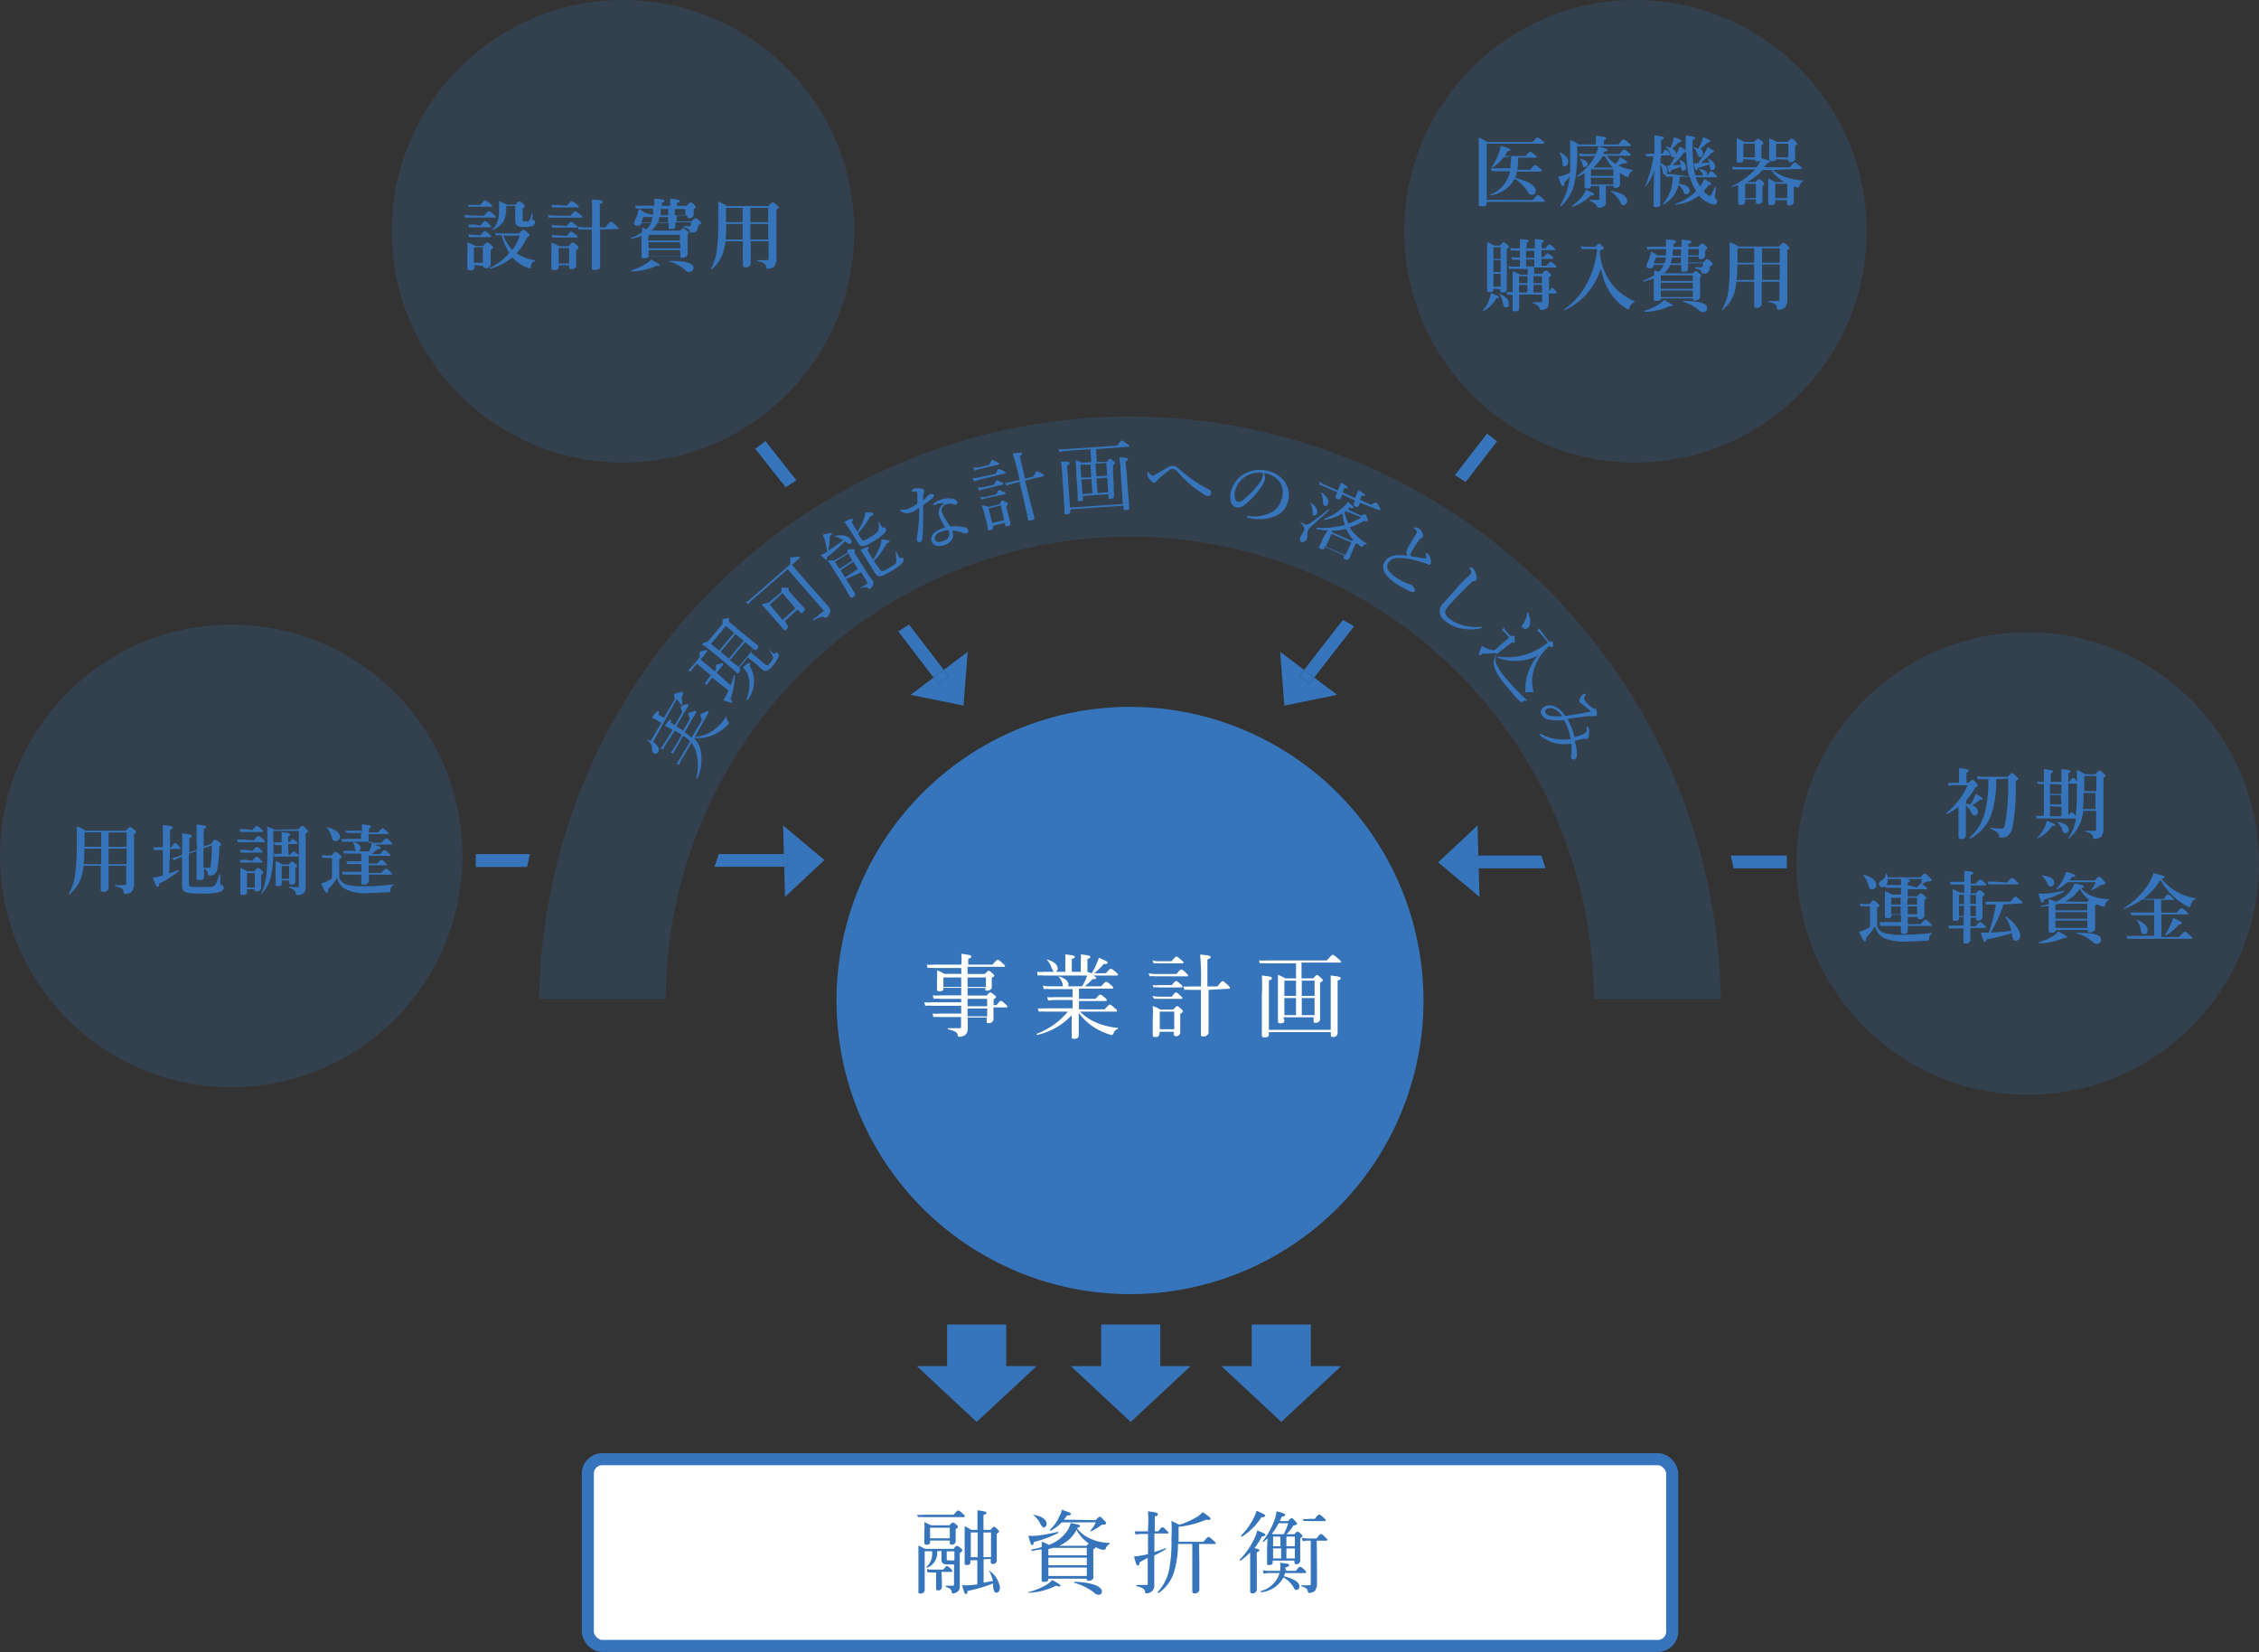 <svg viewBox="0 0 176.43 129.01" xmlns="http://www.w3.org/2000/svg"><rect x="0" y="0" width="176.43" height="129.01" fill="#333333" stroke="none"/><circle cx="127.73" cy="18.06" fill="#3675bb" opacity=".2" r="18.06"/><path d="m119.71 15.62c.27-.33.35-.38.39-.38s.12 0 .39.27.17.15.17.19 0 .06-.08.06h-4.47v.06c0 .24-.07.29-.35.29s-.27-.05-.27-.19c0-.33 0-.66 0-2 0-1.06 0-2.13 0-3.19a5.51 5.51 0 0 1 .68.36h3.52c.28-.31.33-.35.38-.35s.11 0 .38.24.16.14.16.18 0 .06-.09.06h-4.41v4.39zm-2.3-3.31a3.14 3.14 0 0 1 -.84.77s-.08 0-.06-.05a4.38 4.38 0 0 0 .55-1.08 2.42 2.42 0 0 0 .15-.57c.6.17.75.24.75.32s-.07.1-.24.11a3.25 3.25 0 0 1 -.21.37h1.65c.23-.29.3-.34.34-.34s.12.05.36.24.15.13.15.17 0 .06-.07.06h-1.37a5 5 0 0 1 -.07.95h1c.27-.32.34-.37.38-.37s.12 0 .39.26c.11.09.16.15.16.19s0 .06-.08.06h-1.9v.19s-.07.2-.1.3c1 .26 1.59.59 1.59 1 0 .2-.1.32-.29.32s-.22-.06-.35-.25a3.12 3.12 0 0 0 -1-1 2.51 2.51 0 0 1 -1.92 1.3s-.06 0 0-.06a2.41 2.41 0 0 0 1.55-1.83h-1.08a1.55 1.55 0 0 0 -.34 0l-.07-.23a1.68 1.68 0 0 0 .41 0h1.11c0-.32.06-.63.07-.95z" fill="#3675bb"/><path d="m126.4 11.28c.3-.35.35-.39.39-.39s.12 0 .41.27c.13.1.17.15.17.19s0 .07-.09.07h-4.1v.23a10.92 10.92 0 0 1 -.26 2.86 3.53 3.53 0 0 1 -1 1.6s-.09-.05-.07-.07a4.82 4.82 0 0 0 .63-1.55 5.26 5.26 0 0 0 .12-.71 6.08 6.08 0 0 1 -.41.48c0 .2 0 .27-.12.27s-.18-.2-.37-.72l.37-.1a4.68 4.68 0 0 0 .56-.23c0-.27 0-.55 0-.85 0-.77 0-1.34 0-1.7a4.37 4.37 0 0 1 .68.35h1.33v-.23a4.39 4.39 0 0 0 0-.44c.74.07.81.13.81.2s-.06.11-.19.15v.32zm-4.19 1.72c-.13 0-.18-.06-.18-.21a1.78 1.78 0 0 0 -.22-.85s0-.07 0-.06c.51.28.67.46.67.73a.37.37 0 0 1 -.27.39zm2 2.29a3.51 3.51 0 0 1 -1.39.85s-.08-.06 0-.08a4.61 4.61 0 0 0 .8-.79 2 2 0 0 0 .25-.45c.57.24.64.29.64.36s-.12.07-.34.1zm-.36-3.09a4.7 4.7 0 0 0 -.47 0l-.07-.22a4.27 4.27 0 0 0 .56.05h.76a2.23 2.23 0 0 0 .2-.6c.63.18.72.21.72.29s-.05.09-.21.12-.07.13-.1.19h1.24c.26-.31.33-.36.37-.36s.12.05.36.25.15.14.15.18 0 .06-.08.06h-1.79a2.55 2.55 0 0 0 .7.65l.19-.27a1.65 1.65 0 0 0 .14-.26c.45.23.57.32.57.38s-.06.1-.26.09a3 3 0 0 1 -.45.17 3.68 3.68 0 0 0 1.13.34s0 .07 0 .07-.22.11-.28.34-.06.15-.13.15a.56.56 0 0 1 -.21-.08l-.37-.23v.12.81s-.09.23-.29.23-.2 0-.21-.16h-.6v.49.71a.47.47 0 0 1 0 .21.56.56 0 0 1 -.57.3c-.08 0-.11 0-.13-.1s-.17-.31-.55-.42v-.09h.65c.06 0 .09 0 .09-.08v-1h-.65c0 .14-.1.2-.28.2s-.22-.06-.22-.19 0-.34 0-.55 0-.29 0-.46a6.27 6.27 0 0 1 -.58.28s-.06-.06 0-.08a4.71 4.71 0 0 0 1.4-1.55zm-.06.86c-.12 0-.14 0-.19-.21a.87.87 0 0 0 -.26-.47s0 0 0 0c.46.1.66.24.66.46a.25.25 0 0 1 -.25.21zm.47.68h1.74v-.51h-1.75zm0 .67h1.74v-.53h-1.75zm.9-2.21a3.69 3.69 0 0 1 -.73.89h1.53a3.4 3.4 0 0 1 -.6-.89zm1.7 3.83c-.14 0-.2 0-.28-.2a2.51 2.51 0 0 0 -.77-.88s0-.06 0-.06c.85.17 1.28.44 1.28.83a.28.28 0 0 1 -.27.28z" fill="#3675bb"/><path d="m129.67 12.72c.39.16.56.34.56.6s-.09.3-.22.3-.12 0-.18-.41a1 1 0 0 0 -.16-.39v3.15c0 .14-.1.2-.3.2s-.22 0-.22-.17c0-.32 0-1.66.05-2.7a3.7 3.7 0 0 1 -.77 1.37s-.06 0 0 0a9.76 9.76 0 0 0 .71-2.45h-.18a1.8 1.8 0 0 0 -.37 0l-.07-.22a2.55 2.55 0 0 0 .44 0h.25v-.65c0-.35 0-.54 0-.77.6.06.73.09.73.19s-.08.11-.21.17v1.06h.11c.13-.27.2-.31.24-.31s.11 0 .27.22a.39.39 0 0 1 .1.17s0 .06-.08.06h-.64zm2.23 1.06c0-.12-.05-.25-.08-.39-.06-.4-.1-.9-.13-1.49 0 0-.06 0-.16 0a6.45 6.45 0 0 1 -.91 1c.14 0 .53 0 .66-.05a1 1 0 0 0 -.16-.39s0 0 0 0c.39.15.56.34.56.58s-.08.29-.22.29-.13 0-.18-.32a6.79 6.79 0 0 1 -.78.29c0 .11 0 .15-.09.15s-.06 0-.22-.51h.22a9.17 9.17 0 0 0 .56-1 3.87 3.87 0 0 0 .21-.5 2.08 2.08 0 0 1 .48.3c0-.23 0-.49 0-.77s0-.23 0-.4c.58.08.73.13.73.21s0 .08-.19.15a12.18 12.18 0 0 0 .1 2.26 3.54 3.54 0 0 0 .1.51h.93c.22-.29.29-.34.33-.34s.11.05.3.24.12.14.12.18 0 .06-.08.06h-1.56a2.79 2.79 0 0 0 .34.72 3.78 3.78 0 0 0 .34-.59c.45.27.52.35.52.4s0 .1-.2.09a4.43 4.43 0 0 1 -.38.46c.19.21.39.38.47.38s.16-.16.42-.7c0 0 .07 0 .06 0 0 .24-.08.66-.08.74a.17.17 0 0 0 .06.16.29.29 0 0 1 .13.22.27.27 0 0 1 -.28.26 2.07 2.07 0 0 1 -1.14-.71 3.59 3.59 0 0 1 -1.84.72s-.06-.06 0-.07a4.21 4.21 0 0 0 1.62-1 3.51 3.51 0 0 1 -.49-1.12h-.8a3.31 3.31 0 0 1 -.07.55c.55.07.84.25.84.54a.25.25 0 0 1 -.24.27c-.1 0-.17 0-.23-.18a1.45 1.45 0 0 0 -.39-.54 2.4 2.4 0 0 1 -1.18 1.53s-.08-.05-.05-.07a3 3 0 0 0 .77-2.1h-.15a1.82 1.82 0 0 0 -.38 0l-.07-.22a2.45 2.45 0 0 0 .43 0zm-1-1.78c0 .16-.09.27-.22.27s-.14 0-.2-.21a1.25 1.25 0 0 0 -.38-.57s0-.05 0-.05a2.22 2.22 0 0 1 .36.11 3.59 3.59 0 0 0 .2-.51 1.3 1.3 0 0 0 .07-.33c.48.17.58.22.58.3s0 .07-.2.11l-.53.49a.46.46 0 0 1 .33.39zm2-.92a1.6 1.6 0 0 0 .1-.37c.45.17.57.23.57.31s0 .06-.21.11a4.79 4.79 0 0 1 -.55.48.42.42 0 0 1 .19.39c0 .16-.09.27-.21.27s-.14-.05-.2-.21a1.25 1.25 0 0 0 -.38-.57s0-.05 0 0a1.41 1.41 0 0 1 .41.13 4.84 4.84 0 0 0 .28-.54zm.67 1.73a9.13 9.13 0 0 1 -1 .32c0 .11-.05.15-.1.15s-.06 0-.2-.53h.33a6.15 6.15 0 0 0 .51-.75 5 5 0 0 0 .26-.51c.37.2.5.28.5.34s0 .06-.18.09a7.81 7.81 0 0 1 -.86.82l.69-.05a1.26 1.26 0 0 0 -.17-.32s0 0 0 0c.4.17.6.38.6.62s-.09.28-.23.28-.16 0-.21-.41zm-.42.94c-.08 0-.12 0-.17-.13a1.14 1.14 0 0 0 -.34-.44 0 0 0 0 1 0 0c.51.08.69.19.69.38a.22.22 0 0 1 -.18.19z" fill="#3675bb"/><path d="m138.46 13.27a2.94 2.94 0 0 0 .95.54 4.54 4.54 0 0 0 1.43.28s0 .05 0 .06c-.18.08-.21.13-.33.43a.11.11 0 0 1 -.09.07 1.1 1.1 0 0 1 -.27-.08h-.05v1.24s-.1.23-.31.23-.22-.08-.22-.18v-.23h-.93v.18c0 .15-.09.21-.31.21s-.23-.06-.23-.18 0-.29 0-.9c0-.33 0-.66 0-1l.58.28h.66a3.32 3.32 0 0 1 -1-.94h-.69a3.84 3.84 0 0 1 -1.22.94h.66c.18-.2.23-.23.28-.23s.11 0 .3.19.12.11.12.16 0 .09-.14.17v.21 1s-.1.21-.3.21-.22-.06-.22-.18v-.18h-.84v.2c0 .17-.11.23-.3.23s-.24 0-.24-.18 0-.3 0-.87v-.5l-.52.16s-.06-.05 0-.06a5.69 5.69 0 0 0 1.84-1.32h-1.23c-.15 0-.3 0-.5 0l-.06-.22a4 4 0 0 0 .55.05h1.35a2.55 2.55 0 0 0 .4-.71c.57.18.65.21.65.27s-.06.11-.22.14l-.23.3h2c.28-.33.35-.38.39-.38s.12.05.38.26.16.15.16.19 0 .06-.07.06zm-2.3-.84v.05c0 .15-.08.22-.28.22s-.24 0-.24-.19 0-.24 0-.72 0-.67 0-1a4.94 4.94 0 0 1 .61.3h.75c.2-.22.25-.25.3-.25s.11 0 .31.19.12.11.12.15 0 .08-.16.18v1c0 .17-.08.24-.29.24s-.2 0-.22-.12zm.9-1.21h-.9v1.07h.9zm.08 3.13h-.84v1.12h.84zm1.57-1.92c0 .11-.1.16-.29.16s-.25-.05-.25-.22 0-.28 0-.85a5.22 5.22 0 0 0 0-.71 5.46 5.46 0 0 1 .6.27h.85c.21-.22.25-.25.3-.25s.11 0 .31.21.13.11.13.16 0 .08-.16.17v.17.91s-.11.22-.3.22-.24-.06-.24-.2zm.87 1.92h-.93v1.12h.93zm.09-3.13h-.95v1.07h.95z" fill="#3675bb"/><path d="m116.88 23.28a2.59 2.59 0 0 1 -1 1s-.07 0-.05-.06a2.67 2.67 0 0 0 .46-.77 3 3 0 0 0 .15-.57c.45.18.64.28.64.34s-.08.05-.2.06zm-.24-.74v.07c0 .14-.09.2-.28.2s-.22 0-.22-.17 0-.34 0-1c0-.91 0-1.83 0-2.74a3.4 3.4 0 0 1 .54.27h.47c.17-.21.22-.25.27-.25s.11 0 .3.19.13.11.13.16 0 .08-.17.17v.56 2.63c0 .14-.11.2-.29.2s-.21 0-.21-.15v-.09zm.56-3.23h-.56v.91h.56zm0 1h-.56v.93h.56zm0 1.07h-.56v1h.56zm.4 2.61c-.14 0-.17-.05-.24-.4a1.57 1.57 0 0 0 -.29-.66 0 0 0 0 1 0 0c.53.22.77.46.77.76s-.08.31-.24.31zm.54-1.15c0-.18 0-.4 0-.66s0-.67 0-1a3.66 3.66 0 0 1 .59.27h.58v-.45h-1.12a1.27 1.27 0 0 0 -.32 0l-.07-.23a1.49 1.49 0 0 0 .39.05h.52v-.54h-.29-.31l-.07-.22a1.37 1.37 0 0 0 .38.05h.29v-.54h-.33a2.94 2.94 0 0 0 -.37 0l-.06-.22a2.47 2.47 0 0 0 .43.05h.33v-.38a2.18 2.18 0 0 0 0-.35c.63.06.67.07.67.15s0 .08-.15.13v.45h.64v-.38a2.3 2.3 0 0 0 0-.36c.59.07.68.08.68.17s0 .09-.15.13v.44h.3c.19-.26.26-.31.3-.31s.12 0 .33.22.14.12.14.16 0 .06-.08.06h-1v.54h.19c.18-.23.26-.28.3-.28s.12.05.3.2.12.11.12.16 0 .06-.08.06h-.83v.54h.4c.2-.26.27-.3.32-.3s.12 0 .31.21.14.13.14.17 0 .06-.08.06h-1.66v.49h.62c.18-.22.23-.26.28-.26s.11 0 .3.2.13.11.13.16 0 .09-.17.18v1.12c.13-.25.2-.3.24-.3s.1.05.26.21a.39.39 0 0 1 .1.17s0 .06-.08.06h-.55v.79a.44.44 0 0 1 -.15.37.76.76 0 0 1 -.46.13s-.07 0-.09-.12-.15-.3-.55-.42v-.07h.66c.06 0 .08 0 .08-.09v-.51h-1.79v1.1c0 .15-.09.21-.3.21s-.22 0-.22-.18 0-.47 0-1.11h-.13a1 1 0 0 0 -.28 0l-.07-.22a1.63 1.63 0 0 0 .35 0zm.5-1.27v.54h.65v-.54zm.65 1.27v-.59h-.65v.59zm-.1-3.25v.54h.64v-.54zm.64.68h-.64v.54h.64zm.6 1.3h-.66v.54h.66zm0 .68h-.66v.59h.66z" fill="#3675bb"/><path d="m124.59 19.27c.18-.21.23-.24.28-.24s.11 0 .27.18.11.11.11.16 0 .08-.31.2a4.68 4.68 0 0 0 1.23 2.94 4.41 4.41 0 0 0 1.48 1 0 0 0 0 1 0 .07.76.76 0 0 0 -.39.46c0 .09-.07.11-.11.11a.86.86 0 0 1 -.29-.15 4.18 4.18 0 0 1 -1.16-1.24 5.13 5.13 0 0 1 -.43-.88 9.21 9.21 0 0 1 -.25-.9 5.2 5.2 0 0 1 -2.84 3.25s-.07-.06 0-.08a5.55 5.55 0 0 0 1.8-2.1 7.07 7.07 0 0 0 .76-2.6h-.82-.39l-.07-.24a1.55 1.55 0 0 0 .44.06z" fill="#3675bb"/><path d="m130.12 19.94v-.49h-1.12a1.1 1.1 0 0 0 -.33.05l-.06-.24a1.44 1.44 0 0 0 .39 0h1.11a4.75 4.75 0 0 0 0-.54c.76 0 .78.06.78.17s0 .08-.2.15a1.69 1.69 0 0 1 0 .23h.64a4.73 4.73 0 0 0 0-.56c.65.07.76.09.76.18s0 .09-.22.16v.22h.78c.18-.23.23-.26.27-.26s.11 0 .3.19.11.12.11.17 0 .06-.15.18v.07.39s-.11.23-.31.23-.19-.05-.2-.2h-.82v.46h1.15c.24-.23.28-.26.33-.26s.11 0 .31.2.12.12.12.17 0 .09-.22.19a1.2 1.2 0 0 1 -.06.33.38.38 0 0 1 -.23.22.7.7 0 0 1 -.27 0c-.08 0-.09 0-.12-.14s-.16-.17-.48-.25v-.09h.44c.08 0 .13 0 .15-.07a1.14 1.14 0 0 0 .05-.24h-1.18v.44c0 .16-.09.22-.33.22s-.2-.05-.2-.19 0-.17 0-.34h-.86a1.11 1.11 0 0 1 -.17.3 1.26 1.26 0 0 1 -.34.35h2.27c.12-.14.16-.17.21-.17s.12 0 .32.19.12.11.12.16 0 .07-.08.12v.27 1.33s-.12.22-.34.22-.21 0-.22-.15h-2.5c0 .13-.12.19-.32.19s-.24 0-.24-.2 0-.28 0-.86c0-.23 0-.46 0-.7-.23.09-.49.17-.8.26 0 0-.06-.09 0-.1a4.28 4.28 0 0 0 .83-.41c0-.12 0-.26 0-.38a3 3 0 0 1 .36.12 1.84 1.84 0 0 0 .39-.54h-.8a1 1 0 0 1 0 .1.29.29 0 0 1 -.29.17c-.16 0-.26-.07-.26-.16a.21.21 0 0 1 0-.12 6.67 6.67 0 0 0 .3-.74c0-.12.06-.22.08-.31.21.14.25.16.46.32zm.21 4a4.68 4.68 0 0 1 -1.9.41s-.05-.07 0-.08a4.49 4.49 0 0 0 1.1-.49 1.48 1.48 0 0 0 .43-.36c.66.36.67.38.67.45s-.09.06-.3.04zm-1-3.83c-.05.15-.12.32-.17.46h.84a3.84 3.84 0 0 0 .11-.46zm.38 1.83h2.5v-.44h-2.5zm2.5.14h-2.5v.47h2.5zm0 .61h-2.5v.51h2.5zm-1.62-2.58a3.84 3.84 0 0 1 -.11.46h.8v-.46zm.7-.14v-.49h-.64v.49zm1.71 4.41a.46.46 0 0 1 -.35-.18 3.23 3.23 0 0 0 -1.21-.64s0-.06 0-.06c1.46 0 1.89.22 1.89.58a.32.32 0 0 1 -.33.3zm-.32-4.93h-.82v.49h.82z" fill="#3675bb"/><path d="m135.62 22a5 5 0 0 1 -.1.62 2.82 2.82 0 0 1 -1 1.6s-.07 0-.06 0a4 4 0 0 0 .54-1.62 17.44 17.44 0 0 0 .09-2.17c0-.73 0-1.14 0-1.51a2.52 2.52 0 0 1 .68.33h3.17c.24-.25.29-.28.34-.28s.11 0 .33.21.14.13.14.18 0 .07-.16.17v.66 3.36s-.07.38-.22.49a.81.81 0 0 1 -.46.15c-.1 0-.12-.06-.14-.17 0-.27-.22-.33-.67-.45v-.07a7 7 0 0 0 .78 0c.08 0 .1 0 .1-.1v-1.4h-1.39v1.79s-.1.25-.35.25-.24-.04-.24-.24 0-.36 0-.89v-.91zm.07-1.35a12.1 12.1 0 0 1 -.06 1.21h1.37v-1.21zm1.32-.13v-1.13h-1.31v.28.85zm2-1.13h-1.39v1.13h1.38zm0 1.26h-1.39v1.21h1.38z" fill="#3675bb"/><circle cx="48.66" cy="18.06" fill="#3675bb" opacity=".2" r="18.06"/><path d="m37.8 16.85c.26-.32.33-.36.37-.36s.12 0 .39.25c.11.09.16.15.16.19s0 .06-.08.06h-1.9-.4l-.07-.22a2.23 2.23 0 0 0 .48.05zm-.74 3.85v.18c0 .16-.11.23-.31.23s-.25-.06-.25-.2 0-.38 0-1.14a8.25 8.25 0 0 0 0-.86c.3.13.34.15.64.3h.6c.21-.25.25-.28.3-.28s.11 0 .33.21.13.12.13.17 0 .11-.18.2v.2 1s-.11.23-.33.23-.24-.05-.24-.18zm.46-4.7c.26-.31.33-.36.37-.36s.13.05.38.25.15.15.15.19 0 .06-.07.06h-1.41-.35l-.07-.14a1.75 1.75 0 0 0 .42 0zm0 1.61c.23-.3.3-.34.34-.34s.12 0 .35.24.15.13.15.18 0 .06-.08.06h-1.28-.36l-.07-.22a1.83 1.83 0 0 0 .43 0zm0 .77c.22-.29.3-.34.34-.34s.12.05.35.24.15.14.15.18 0 .06-.08.06h-1.28a1.78 1.78 0 0 0 -.36 0l-.06-.23a1.75 1.75 0 0 0 .42.05zm.19.93h-.7v1.21h.7zm2.81-1.08c.25-.24.29-.28.34-.28s.12 0 .36.23.15.14.15.18-.07.13-.22.19a4.51 4.51 0 0 1 -.8 1.23 3.54 3.54 0 0 0 1.44.54 0 0 0 0 1 0 .06c-.2.06-.28.17-.35.46 0 .08 0 .12-.08.12a1.59 1.59 0 0 1 -.23-.08 3 3 0 0 1 -1.11-.78 4.84 4.84 0 0 1 -1.77.9s-.06-.06 0-.08a4.47 4.47 0 0 0 1.53-1.17 4.31 4.31 0 0 1 -.6-1.39h-.09a1.63 1.63 0 0 0 -.35.05l-.07-.23a2.69 2.69 0 0 0 .44.05zm1.06-1.18c0 .09 0 .12.12.15a.21.21 0 0 1 .08.18c0 .13-.08.22-.24.28a2.12 2.12 0 0 1 -.58.07c-.53 0-.72-.13-.72-.51s0-.3 0-.53v-.61h-.7v.11a2.5 2.5 0 0 1 -.19 1.07 2 2 0 0 1 -.9.72s-.08 0-.06 0a1.56 1.56 0 0 0 .51-.84 2.54 2.54 0 0 0 .07-.72 6.62 6.62 0 0 0 0-.72c.3.13.36.14.63.28h.66c.19-.22.22-.25.29-.25s.11 0 .31.19a.34.34 0 0 1 .12.16c0 .06 0 .11-.16.17v.93c0 .1 0 .11.23.11s.23 0 .28-.07.13-.22.2-.53h.08zm-2.26 1.35a3.22 3.22 0 0 0 .7 1.11 3.66 3.66 0 0 0 .57-1.11z" fill="#3675bb"/><path d="m44.54 16.86c.26-.32.33-.37.38-.37s.12.05.38.25.17.15.17.19 0 .07-.08.07h-2.12-.41l-.07-.22a3.26 3.26 0 0 0 .48.05zm-.91 3.85v.15c0 .16-.11.23-.31.23s-.26-.05-.26-.2 0-.38 0-1.14a7.63 7.63 0 0 0 0-.82c.3.13.34.15.64.3h.71c.22-.25.26-.29.31-.29s.11 0 .33.21.13.13.13.18 0 .11-.18.2v.21 1.05s-.11.23-.32.23-.24-.05-.24-.18v-.13zm.64-3.07c.22-.27.29-.32.33-.32s.13.05.36.23.15.13.15.17 0 .06-.08.06h-1.53a1.73 1.73 0 0 0 -.37 0l-.07-.23a1.85 1.85 0 0 0 .44.05zm0-1.58c.27-.31.34-.36.38-.36s.12.05.38.25.17.15.17.19 0 .06-.08.06h-1.63-.35l-.07-.2a1.7 1.7 0 0 0 .42 0zm0 2.36c.22-.29.29-.34.33-.34s.13.05.36.24.15.13.15.17 0 .06-.07.06h-1.53a2.63 2.63 0 0 0 -.36 0l-.07-.22a2.47 2.47 0 0 0 .43.05zm.18.95h-.82v1.2h.82zm2.42-1.45v2.88c0 .19-.12.27-.39.27s-.26-.07-.26-.22 0-1.14 0-2.87v-.06h-.63a3.37 3.37 0 0 0 -.4 0l-.06-.22a2.79 2.79 0 0 0 .46.05h.63a18.35 18.35 0 0 0 0-2.16c.72 0 .84.08.84.18s0 .07-.21.16v1.82h.44c.32-.4.39-.45.43-.45s.11.05.4.31c.13.12.18.17.18.21s0 .06-.08.06z" fill="#3675bb"/><path d="m51 16.78a4 4 0 0 0 0-.49h-1a1.4 1.4 0 0 0 -.33 0l-.06-.23a1.44 1.44 0 0 0 .39 0h1.1a3.2 3.2 0 0 0 0-.54c.77.05.79.06.79.17s0 .08-.2.15a1.69 1.69 0 0 1 0 .23h.64a4.73 4.73 0 0 0 0-.56c.65.07.76.09.76.18s0 .09-.22.16v.22h.77c.19-.23.23-.26.28-.26s.11 0 .3.19.11.12.11.17 0 .06-.15.17v.08.39s-.12.23-.31.23-.19-.05-.2-.2h-.82v.46h1.14c.23-.23.28-.26.33-.26s.11 0 .31.2.12.12.12.17 0 .09-.22.19a.91.91 0 0 1 -.07.33.37.37 0 0 1 -.22.22.73.73 0 0 1 -.27 0c-.08 0-.09 0-.12-.14s-.16-.18-.48-.25v-.09h.44c.08 0 .12 0 .15-.07a1.14 1.14 0 0 0 0-.24h-1.21v.31c0 .16-.09.22-.33.22s-.2-.05-.2-.19v-.34h-.85a2.14 2.14 0 0 1 -.17.3 1.61 1.61 0 0 1 -.34.35h2.26c.12-.14.17-.17.22-.17s.11 0 .32.19.12.11.12.16 0 .07-.08.12v.26 1.34s-.12.22-.34.22-.21 0-.23-.15h-2.47c0 .13-.12.19-.32.19s-.24 0-.24-.2 0-.28 0-.86c0-.23 0-.46 0-.7a7 7 0 0 1 -.8.25s-.07-.08 0-.09a4.71 4.71 0 0 0 .84-.41c0-.13 0-.26 0-.38l.35.12a1.79 1.79 0 0 0 .39-.54h-.79v.1a.3.3 0 0 1 -.29.17c-.16 0-.27-.07-.27-.16a.24.24 0 0 1 0-.12 7.57 7.57 0 0 0 .3-.74c0-.12.05-.22.07-.31a4.87 4.87 0 0 1 .47.32zm.22 4a4.69 4.69 0 0 1 -1.91.41s0-.08 0-.08a4.67 4.67 0 0 0 1.1-.49 1.48 1.48 0 0 0 .43-.36c.65.36.67.38.67.45s-.07.06-.27.04zm-1-3.83c0 .15-.11.31-.16.46h.79a3.84 3.84 0 0 0 .11-.46zm.39 1.83h2.49v-.44h-2.44zm2.49.14h-2.44v.47h2.49zm0 .61h-2.44v.47h2.49zm-1.61-2.58a3.84 3.84 0 0 1 -.11.46h.79c0-.16 0-.31 0-.46zm.7-.14v-.49h-.59v.49zm1.65 4.44a.5.5 0 0 1 -.35-.18 3.17 3.17 0 0 0 -1.21-.64s0-.06 0-.06c1.46 0 1.89.22 1.89.58a.32.32 0 0 1 -.28.27zm-.32-4.93h-.82v.49h.82z" fill="#3675bb"/><path d="m56.65 18.84c0 .23-.06.43-.1.62a2.76 2.76 0 0 1 -1 1.59s-.07 0-.06 0a4.09 4.09 0 0 0 .51-1.61 17.06 17.06 0 0 0 .1-2.17c0-.73 0-1.14 0-1.52a2.82 2.82 0 0 1 .67.34h3.23c.24-.25.29-.28.34-.28s.11 0 .33.21.14.13.14.18 0 .07-.17.17v.63 3.36s-.07.38-.22.49a.82.82 0 0 1 -.46.14c-.1 0-.12-.05-.14-.16 0-.27-.22-.33-.68-.45v-.07a7.14 7.14 0 0 0 .78 0c.09 0 .11 0 .11-.1v-1.37h-1.4v1.79s-.11.25-.35.25-.26-.07-.26-.25 0-.35 0-.88v-.91zm.07-1.35c0 .4 0 .81-.06 1.21h1.34v-1.21zm1.28-.14v-1.12h-1.3v.28.84zm2-1.12h-1.4v1.12h1.4zm0 1.26h-1.4v1.21h1.4z" fill="#3675bb"/><path d="m76.28 111.04-4.68-4.36h9.36z" fill="#3675bb"/><path d="m73.97 103.43h4.62v3.55h-4.62z" fill="#3675bb"/><path d="m100.07 111.04-4.68-4.36h9.36z" fill="#3675bb"/><path d="m97.76 103.43h4.62v3.55h-4.62z" fill="#3675bb"/><path d="m88.26 55.2a22.93 22.93 0 0 0 -2.7 45.7 22.78 22.78 0 0 0 5.39 0 22.93 22.93 0 0 0 -2.69-45.7z" fill="#3675bb"/><path d="m75.07 75.59h-2.07a3.74 3.74 0 0 0 -.55 0l-.07-.26a4.54 4.54 0 0 0 .6 0h2.1a5.35 5.35 0 0 0 0-.85c.72.1.77.12.77.22s0 .09-.23.17v.46h1.89c.31-.35.37-.38.41-.38s.1 0 .4.29c.14.11.17.15.17.19s0 .07-.09.07h-2.83v.56h1.35c.21-.23.25-.25.29-.25s.08 0 .3.2.13.14.13.18 0 .07-.18.17v.16.63s-.11.21-.31.21-.19 0-.19-.16v-.05h-1.39v.59h1.49c.2-.22.23-.24.28-.24s.09 0 .31.19.13.13.13.17 0 .07-.18.18v.45h.23c.23-.3.28-.33.32-.33s.11 0 .38.26c.11.09.15.14.15.18s0 .07-.09.07h-1v1s-.11.23-.33.23-.2-.06-.2-.18v-.26h-1.48v.92a.57.57 0 0 1 -.18.42.71.71 0 0 1 -.48.16c-.09 0-.1 0-.13-.16s-.17-.3-.76-.42v-.09h.92c.08 0 .11 0 .11-.12v-.75h-1.65a2.94 2.94 0 0 0 -.51 0l-.07-.27a2.83 2.83 0 0 0 .57 0h1.67v-.61h-2.27a3.53 3.53 0 0 0 -.54 0l-.07-.27a3.07 3.07 0 0 0 .59 0h2.29v-.27h-1.61a2.59 2.59 0 0 0 -.54 0l-.07-.27a4.28 4.28 0 0 0 .6 0h1.62v-.59h-1.39v.07c0 .14-.09.2-.28.2s-.22-.05-.22-.18 0-.25 0-.73a4.35 4.35 0 0 0 0-.72 2.55 2.55 0 0 1 .58.27h1.33zm-1.39.74v.74h1.39v-.74zm1.89.74h1.43v-.74h-1.43zm0 1.51h1.53v-.58h-1.53zm0 .18v.61h1.53v-.61z" fill="#fff"/><path d="m84.35 79a4.15 4.15 0 0 0 1.17.81 5.67 5.67 0 0 0 1.8.46s0 .06 0 .07c-.19.07-.25.12-.38.4 0 0-.06.09-.11.09a1.4 1.4 0 0 1 -.3-.09 4.64 4.64 0 0 1 -2.28-1.64v1s0 .69 0 .79-.09.23-.33.23-.22-.06-.22-.2 0-.33 0-.72 0-.61 0-.92a5.28 5.28 0 0 1 -2.7 1.54s-.09-.07 0-.1a5.87 5.87 0 0 0 2.4-1.72h-1.8a2.88 2.88 0 0 0 -.47 0l-.08-.26a3.44 3.44 0 0 0 .54 0h2.18v-.65h-1.44a3 3 0 0 0 -.47.05l-.07-.27a3.61 3.61 0 0 0 .53 0h1.45v-.63h-1.77a2.07 2.07 0 0 0 -.48 0l-.07-.27a2.59 2.59 0 0 0 .54.05h2.52a3.84 3.84 0 0 0 .31-.6 2.12 2.12 0 0 0 .13-.41c.47.17.66.27.66.35s0 .09-.29.11a5.89 5.89 0 0 1 -.6.55h1.28c.29-.32.35-.35.39-.35s.1 0 .39.26c.13.11.16.16.16.2s0 .07-.09.07h-2.58v.8h1.29c.27-.3.32-.33.36-.33s.1 0 .37.24c.12.09.15.15.15.19s0 .07-.09.07h-2.08v.65h2c.3-.33.36-.37.4-.37s.09 0 .4.28c.13.1.17.15.17.2s0 .07-.09.07zm.91-3a4.21 4.21 0 0 0 .39-.76 3.45 3.45 0 0 0 .17-.45c.53.23.68.3.68.38s-.07.12-.31.12a4.8 4.8 0 0 1 -.73.71h.91c.28-.32.33-.35.37-.35s.1 0 .39.25.17.16.17.21 0 .07-.09.07h-5.67a2.28 2.28 0 0 0 -.5 0l-.04-.29a2.84 2.84 0 0 0 .56 0h1.64v-.81a3 3 0 0 0 0-.55c.66.07.74.11.74.19s0 .09-.23.17v1h.7v-.81a3 3 0 0 0 0-.55c.66.07.74.11.74.19s0 .09-.22.17v1zm-3.11-.34a1.55 1.55 0 0 0 -.42-.74 0 0 0 0 1 0 0c.54.12.88.42.88.71a.29.29 0 0 1 -.27.29c-.09-.11-.14-.16-.19-.32zm.85 1.22a1.3 1.3 0 0 0 -.35-.64s0 0 0 0c.49.11.8.37.8.65a.28.28 0 0 1 -.28.29c-.11-.05-.17-.1-.17-.3z" fill="#fff"/><path d="m89.71 76a2.55 2.55 0 0 0 .54.06h1.64c.25-.32.32-.35.36-.35s.1 0 .38.26c.12.12.16.16.16.21s0 .06-.09.06h-2.46a2.53 2.53 0 0 0 -.46 0zm.31.93a2.29 2.29 0 0 0 .5 0h1c.23-.28.28-.32.33-.32s.09 0 .36.25c.11.09.15.13.15.18s0 .07-.09.07h-1.75a1.61 1.61 0 0 0 -.42 0zm-.02-1.93a1.84 1.84 0 0 0 .5.06h1c.28-.32.32-.36.37-.36s.09 0 .4.28c.13.1.16.14.16.18s0 .07-.09.07h-1.81a1.65 1.65 0 0 0 -.42 0zm0 2.77a2.43 2.43 0 0 0 .51.06h1c.23-.29.28-.33.32-.33s.1 0 .37.26c.11.09.14.13.14.18s0 .06-.09.06h-1.7a3.47 3.47 0 0 0 -.42 0zm.54 3c0 .14-.1.21-.29.21s-.22 0-.22-.19 0-.4 0-1.23a7.29 7.29 0 0 0 0-1 3 3 0 0 1 .6.28h1c.22-.24.26-.27.3-.27s.09 0 .31.21.14.14.14.18 0 .1-.2.2v.36 1.17s-.1.23-.29.23-.22-.06-.22-.19v-.16h-1.09zm1.17-1.77h-1.13v1.37h1.13zm2.68-1.7v3.39s-.12.25-.37.25-.23-.06-.23-.2 0-1 0-3.27v-.17h-.82a2.56 2.56 0 0 0 -.47 0l-.07-.27a2.47 2.47 0 0 0 .54 0h.82a19.62 19.62 0 0 0 -.06-2.49c.71.07.82.09.82.2s0 .08-.25.18v2.11h.78c.3-.38.36-.41.4-.41s.09 0 .41.3c.14.13.17.17.17.22s0 .07-.09.07z" fill="#fff"/><path d="m100.31 79.69c0 .15-.08.22-.29.22s-.21-.06-.21-.17 0-.68 0-2.26c0-.73 0-1 0-1.36a5 5 0 0 1 .57.28h.84v-1.17h-2.22a4.16 4.16 0 0 0 -.6 0l-.08-.23a5.38 5.38 0 0 0 .68 0h4.63c.36-.41.41-.44.45-.44s.1 0 .46.33c.17.13.2.18.2.22s0 .06-.09.06h-3v1.23h.92c.2-.23.24-.26.28-.26s.1 0 .32.22.13.13.13.18 0 .09-.2.2v.74 2.17s-.09.22-.31.22-.2-.05-.2-.19v-.24h-2.36zm-1.21 1.08c0 .16-.1.24-.31.24s-.24-.06-.24-.19 0-.91 0-3.07a12.91 12.91 0 0 0 0-1.57c.68.07.78.1.78.2s0 .11-.23.18v3.86h4.83v-3c0-.57 0-.94 0-1.24.65.07.78.11.78.2s0 .11-.24.19v1.17 3s-.09.24-.32.24-.21-.06-.21-.2v-.18h-4.84zm1.21-4.19v1.19h.91v-1.19zm.91 2.69v-1.33h-.91v1.33zm1.45-2.69h-1v1.19h1zm0 1.36h-1v1.33h1z" fill="#fff"/><g fill="#3675bb"><circle cx="158.37" cy="67.43" opacity=".2" r="18.06"/><path d="m153.54 62.75.34.09a3.64 3.64 0 0 0 .3-.54 2.3 2.3 0 0 0 .12-.31c.44.25.53.31.53.39s0 .08-.2.08a3.15 3.15 0 0 1 -.61.43c.31.13.46.3.46.5a.26.26 0 0 1 -.25.29c-.11 0-.18-.06-.27-.23a1.49 1.49 0 0 0 -.42-.55v.57 1.82s-.12.24-.31.24-.27-.06-.27-.22 0-.53 0-1.33v-.98a5.22 5.22 0 0 1 -.89.57s-.08-.06-.06-.08a5.71 5.71 0 0 0 1.66-2.17h-1.09a1.35 1.35 0 0 0 -.37.05l-.07-.24a1.91 1.91 0 0 0 .44 0h.42v-.59a3.71 3.71 0 0 0 0-.56c.7.07.76.14.76.2s-.06.1-.18.16v.79h.18c.18-.2.23-.24.28-.24s.1 0 .3.25.13.14.13.19 0 .1-.19.15a5.29 5.29 0 0 1 -.7 1zm2.36-1.9a8 8 0 0 1 -.42 2.88 3.44 3.44 0 0 1 -1.61 1.76s-.08-.07-.05-.08a3.84 3.84 0 0 0 1.18-1.89 9.72 9.72 0 0 0 .29-2.67h-.38a1.91 1.91 0 0 0 -.44 0l-.07-.24a2.41 2.41 0 0 0 .5.05h1.9c.23-.25.28-.29.32-.29s.11 0 .35.24.15.14.15.19 0 .06-.2.22a15.62 15.62 0 0 1 -.24 3.56 1.12 1.12 0 0 1 -.4.71.88.88 0 0 1 -.48.12c-.11 0-.15 0-.17-.16s-.21-.36-.67-.53v-.08a7.61 7.61 0 0 0 .83.07c.18 0 .24-.06.29-.25a17.34 17.34 0 0 0 .25-3.66z"/><path d="m160.26 64.52a2.71 2.71 0 0 1 -1.25 1s-.07 0 0 0a3 3 0 0 0 .69-.94 2.21 2.21 0 0 0 .15-.48c.51.19.67.27.67.33s-.11.08-.26.09zm1.23-.78c.18-.26.26-.31.3-.31s.11 0 .27.22l.06.06a18.38 18.38 0 0 0 .09-2.07c0-.73 0-1.14 0-1.52a5.52 5.52 0 0 1 .64.34h.8c.21-.25.26-.28.31-.28s.1 0 .34.22.14.12.14.17 0 .07-.16.18v.67 3.46s-.06.41-.24.51a.9.9 0 0 1 -.44.11c-.1 0-.11 0-.14-.16s-.17-.3-.57-.39v-.07h.72c.09 0 .1 0 .1-.1v-1.46h-1a5.48 5.48 0 0 1 -.15.71 3 3 0 0 1 -1 1.46s-.07 0-.06 0a3.44 3.44 0 0 0 .63-1.57h-2.74a1.2 1.2 0 0 0 -.31 0l-.08-.22a1.73 1.73 0 0 0 .37 0h.26v-2.47h-.16-.3l-.07-.22a1.29 1.29 0 0 0 .36.05h.17v-.33c0-.2 0-.42 0-.67.65.07.71.13.71.19s-.06.1-.18.14v.67h.84v-.3c0-.22 0-.45 0-.7.65.06.71.12.71.17s-.06.11-.17.15v.68h.07c.18-.26.25-.31.29-.31s.11 0 .26.22a.28.28 0 0 1 .1.17s0 .06-.07.06h-.65v2.51zm-1.38-2.51v.77h.89v-.73zm.84.86h-.84v.73h.89zm-.84.87v.78h.89v-.74zm1.22 2.11c-.12 0-.21-.07-.27-.29a1.32 1.32 0 0 0 -.43-.61s0-.06 0 0c.63.1.94.31.94.64a.3.3 0 0 1 -.24.26zm1.4-3.15c0 .41 0 .84-.07 1.26h1v-1.26zm1-1.32h-.95v1.18h.95z"/><path d="m146.61 72.35a.88.88 0 0 0 .57.51 5 5 0 0 0 1.38.14 19.77 19.77 0 0 0 2.33-.15s0 .05 0 .06a.39.39 0 0 0 -.22.34c0 .18 0 .2-.15.21-.33 0-1 .06-1.49.06a4.28 4.28 0 0 1 -1.93-.28 1.45 1.45 0 0 1 -.66-.92 4.09 4.09 0 0 1 -.69.9c0 .23 0 .28-.1.28s-.22-.22-.45-.73a2.5 2.5 0 0 0 .43-.16 2.08 2.08 0 0 0 .42-.23v-1.6h-.41a1.35 1.35 0 0 0 -.33 0l-.07-.24a1.25 1.25 0 0 0 .4.06h.36c.21-.24.26-.28.31-.28s.11 0 .33.21.14.13.14.18 0 .06-.18.19zm-.4-2.9c-.14 0-.21-.07-.3-.37a1.66 1.66 0 0 0 -.38-.7s0-.06.05-.06c.7.18.95.47.95.77a.32.32 0 0 1 -.32.36zm3.5-.14c.18-.22.26-.28.3-.29s.06-.23.09-.38h-2.66c0 .34-.13.65-.43.65a.26.26 0 0 1 -.26-.27c0-.1.06-.18.19-.27a.6.6 0 0 0 .34-.55 0 0 0 0 1 .06 0 .85.85 0 0 1 .09.31h2.57c.21-.25.25-.28.3-.28s.11 0 .4.28c.13.12.17.17.17.21s-.09.12-.29.12-.09 0-.12 0l-.35.21a1.21 1.21 0 0 1 .25.17c.09.07.14.12.14.16s0 .06-.08.06h-1.42v.56h.74c.16-.19.2-.23.25-.23s.12 0 .32.18.13.12.13.17 0 .08-.14.16v.21 1.08s-.12.21-.3.21-.24 0-.24-.17h-.76v.19.37h1c.26-.31.33-.35.37-.35s.11 0 .35.24.15.15.15.19 0 .06-.08.06h-1.79v.39c0 .15-.11.23-.3.23s-.24-.06-.24-.18v-.44h-1.24-.37l-.05-.31a1.78 1.78 0 0 0 .43 0h1.24v-.17c0-.14 0-.26 0-.39h-.73v.06c0 .14-.11.21-.3.21s-.23-.06-.23-.2 0-.32 0-1c0-.3 0-.6 0-.91a3.53 3.53 0 0 1 .56.25h.7v-.52h-.89a1.33 1.33 0 0 0 -.32 0l-.06-.22a1.89 1.89 0 0 0 .38 0h.89c0-.25 0-.31 0-.52.6.07.7.1.7.18s0 .09-.18.15v.19zm-2 .8v.53h.73v-.53zm.73.67h-.73v.61h.73zm.51-.14h.78v-.53h-.73zm.78.75v-.61h-.73v.61z"/><path d="m153.89 72.33h.4c.23-.27.3-.32.34-.32s.12 0 .34.22.14.14.14.18 0 .06-.07.06h-1.15v1s-.09.21-.3.21-.24 0-.24-.18 0-.51 0-1h-.73-.39l-.07-.22a2 2 0 0 0 .46 0h.74v-.67h-.36v.11c0 .13-.09.19-.28.19s-.21 0-.21-.16 0-.47 0-1.41c0-.3 0-.61 0-.91a4.11 4.11 0 0 1 .56.27h.34v-.62h-.7-.36l-.06-.22a1.63 1.63 0 0 0 .41 0h.71c0-.43 0-.62 0-.86.62.06.7.08.7.17s0 .09-.19.14v.69h.39c.22-.26.29-.31.33-.31s.12 0 .34.22.14.13.14.17 0 .06-.08.06h-1.12v.62h.4c.17-.2.22-.24.27-.24s.11 0 .29.17.11.11.11.15 0 .08-.16.18v.28 1.39s-.09.2-.28.2-.21 0-.21-.16v-.06h-.42zm-.5-1.73v-.72h-.39v.72zm0 .93c0-.14 0-.27 0-.41v-.38h-.39v.79zm.93-.93v-.72h-.44v.12.56zm0 .93v-.79h-.43v.79zm2.16-.9a11.1 11.1 0 0 1 -1 2.19 14.19 14.19 0 0 0 1.6-.14 2.82 2.82 0 0 0 -.47-1.06s0-.06.06-.05c.71.52 1.11 1.06 1.11 1.5a.36.36 0 0 1 -.34.39c-.19 0-.25-.09-.31-.48a.5.5 0 0 0 0-.12 13.8 13.8 0 0 1 -2 .51c0 .13-.07.18-.12.18s-.14-.09-.3-.72h.62a12.88 12.88 0 0 0 .55-2.2h-.43-.34l-.07-.22a1.56 1.56 0 0 0 .4 0h1.58c.27-.34.34-.39.39-.39s.12.05.38.27.17.15.17.2 0 .06-.08.06zm.28-1.71c.25-.31.32-.36.36-.36s.12 0 .37.25.16.14.16.19 0 .06-.07.06h-1.9-.38l-.06-.22a1.63 1.63 0 0 0 .41 0z"/><path d="m159.64 70.26c0 .16-.06.22-.14.22s-.1 0-.3-.7h.62a10.3 10.3 0 0 0 1.39-.23s0 .07 0 .08a7.54 7.54 0 0 1 -1.57.63zm1.51 3a4.73 4.73 0 0 1 -1.91.4s0-.07 0-.08a4.86 4.86 0 0 0 1.1-.48 1.85 1.85 0 0 0 .43-.37c.66.38.66.38.66.46s-.04.05-.28.05zm-1.15-2.51-.61.06s0-.06 0-.07a5.16 5.16 0 0 0 .62-.14c0-.13 0-.26 0-.39a3.79 3.79 0 0 1 .54.21 2.75 2.75 0 0 0 1.07-.76 1.65 1.65 0 0 0 .38-.66c.53.08.75.15.75.22s-.06.1-.22.14a2.29 2.29 0 0 0 .86.61 3.88 3.88 0 0 0 1.32.25s0 .06 0 .07a.49.49 0 0 0 -.31.45.08.08 0 0 1 -.09.06.9.9 0 0 1 -.26-.06l-.3-.12a.31.31 0 0 1 -.12.09v.29 1.6s-.13.21-.35.21-.23 0-.23-.18h-2.49c0 .13-.11.2-.31.2s-.25 0-.25-.2 0-.54 0-1.65zm.18-1.52c-.14 0-.21-.06-.29-.25a1.55 1.55 0 0 0 -.46-.62s0 0 0 0c.69.06 1 .25 1 .6a.3.3 0 0 1 -.21.27zm.35 1.86h2.49v-.52h-2.17l-.32.08zm2.49.14h-2.49v.52h2.49zm0 .66h-2.49v.57h2.49zm-1.55-3a3.28 3.28 0 0 1 -.8.56s-.08 0-.06-.06a2.93 2.93 0 0 0 .55-.78 3.18 3.18 0 0 0 .19-.54c.56.17.72.24.72.31s0 .08-.27.12a.87.87 0 0 1 -.19.25h2c.22-.24.27-.28.32-.28s.1 0 .35.27.15.16.15.21 0 .13-.25.14a.39.39 0 0 0 -.21.09 3.46 3.46 0 0 1 -.63.34s-.07-.05 0-.07a2.46 2.46 0 0 0 .34-.56zm1.53 1.54.15-.17a2.39 2.39 0 0 1 -.72-.87 2.42 2.42 0 0 1 -1.17 1zm.78 3.27a.46.46 0 0 1 -.36-.17 3 3 0 0 0 -1.22-.63 0 0 0 0 1 0-.06c1.55 0 1.9.22 1.9.56a.31.31 0 0 1 -.3.3z"/><path d="m167.36 70.21a6.71 6.71 0 0 1 -1.49.77s-.06 0 0-.07a5.8 5.8 0 0 0 2-2 3.31 3.31 0 0 0 .32-.73c.85.23.86.23.86.3s-.05.09-.23.14a4.17 4.17 0 0 0 2.69 1.53s0 .07 0 .08c-.23 0-.33.17-.42.49 0 .09-.06.12-.11.12a.57.57 0 0 1 -.2-.09 5.1 5.1 0 0 1 -.86-.59 5.21 5.21 0 0 1 -1.19-1.46 5 5 0 0 1 -1.33 1.49 2.63 2.63 0 0 0 .36 0h1.24c.2-.29.27-.34.32-.34s.12 0 .34.24.15.13.15.18 0 0-.08 0h-.94v1h1.21c.26-.31.33-.35.37-.35s.12 0 .37.24.15.15.15.19 0 .06-.08.06h-2v1.76h1.38c.33-.36.4-.41.44-.41s.12 0 .41.29c.13.1.18.16.18.2s0 .06-.08.06h-4.63a1.65 1.65 0 0 0 -.36 0l-.07-.23a1.78 1.78 0 0 0 .43 0h1.73v-1.6h-1.42-.36l-.07-.22a1.78 1.78 0 0 0 .43 0h1.42v-1h-.48a2.81 2.81 0 0 0 -.36 0zm.1 2.73c-.15 0-.22-.07-.27-.3a1.68 1.68 0 0 0 -.33-.83s0-.06 0 0c.54.21.87.49.87.79s-.07.34-.27.34zm2.71-.74a4 4 0 0 1 -1 .84s-.09 0-.07-.06a5 5 0 0 0 .43-.79 2.37 2.37 0 0 0 .18-.5c.62.27.69.31.69.38s-.04.1-.23.13z"/><circle cx="18.06" cy="66.84" opacity=".2" r="18.06"/><path d="m6.52 67.61c0 .24-.06.44-.1.63a2.76 2.76 0 0 1 -1 1.59s-.07 0-.06 0a4.15 4.15 0 0 0 .51-1.57 17.17 17.17 0 0 0 .13-2.21c0-.73 0-1.15 0-1.52a2.82 2.82 0 0 1 .67.34h3.15c.24-.25.29-.28.34-.28s.11 0 .33.2.14.14.14.18 0 .08-.16.18v.66 3.36s-.07.38-.22.49a.88.88 0 0 1 -.46.14c-.1 0-.12 0-.14-.16 0-.27-.22-.33-.68-.45v-.07h.79c.08 0 .1 0 .1-.1v-1.41h-1.38v1.8s-.11.24-.35.24-.26-.06-.26-.24 0-.35 0-.88v-.92zm.07-1.34c0 .4 0 .8-.06 1.21h1.37v-1.21zm1.31-.14v-1.13h-1.3v.28.84zm2-1.12h-1.42v1.12h1.4zm0 1.26h-1.42v1.21h1.4z"/><path d="m13.21 68.2.72-.25s.07.05.07.05a7.22 7.22 0 0 1 -1.57 1c0 .18-.05.26-.13.26s-.16-.17-.37-.73a3.55 3.55 0 0 0 .52-.09l.27-.06v-2h-.4-.28l-.07-.22a1 1 0 0 0 .32 0h.43v-.88c0-.4 0-.58 0-.85.7.06.77.13.77.19s0 .1-.21.18v1.36h.12c.15-.27.23-.32.27-.32s.11 0 .3.22.13.13.13.18 0 .06-.08.06h-.74zm2.14-2.82a8.57 8.57 0 0 0 0-1c.65.08.74.11.74.2s0 .09-.18.15v1.38l.61-.22c.16-.28.2-.31.24-.31s.11 0 .36.18c.09.07.14.11.14.18s0 .09-.15.19a8 8 0 0 1 -.15 1.8.63.63 0 0 1 -.24.36.74.74 0 0 1 -.38.08c-.08 0-.1 0-.12-.14a.41.41 0 0 0 -.28-.39v.62c0 .19-.1.26-.35.26s-.24-.06-.24-.21c0-.51 0-1 0-2.06l-.6.22v2.33c0 .26.07.27.89.27s1 0 1.12-.12.23-.35.36-.87h.08v.62c0 .15 0 .17.11.22s.17.1.17.2-.09.26-.31.33a4.44 4.44 0 0 1 -1.33.13c-1.45 0-1.62-.09-1.62-.69v-2.18l-.29.1a3.08 3.08 0 0 0 -.36.17l-.12-.18a2.27 2.27 0 0 0 .42-.11l.35-.12v-.6a8 8 0 0 0 0-1.09c.58.06.75.1.75.2s0 .1-.18.17v1.12l.6-.22zm.54 1.08v1.31h.41c.12 0 .14 0 .17-.26a11.54 11.54 0 0 0 .07-1.49l-.66.24z"/><path d="m19.82 65.63c.24-.29.32-.34.36-.34s.12 0 .36.24.15.13.15.18 0 .06-.08.06h-1.7-.33l-.07-.22a1.56 1.56 0 0 0 .4 0zm-.12-.8c.23-.28.3-.33.34-.33s.12 0 .35.23.15.14.15.18 0 .06-.07.06h-1.36a1.55 1.55 0 0 0 -.34 0l-.06-.23a1.56 1.56 0 0 0 .4 0zm0 2.39c.21-.27.28-.31.32-.31s.12 0 .33.22.14.13.14.17 0 .06-.08.06h-1.28a1.48 1.48 0 0 0 -.34 0l-.07-.22a2.27 2.27 0 0 0 .42 0zm-.41 2.22v.22c0 .15-.08.22-.28.22s-.24 0-.24-.18 0-.44 0-1.24q0-.34 0-.69a3.51 3.51 0 0 1 .55.27h.54c.18-.23.23-.26.28-.26s.11 0 .29.19.12.12.12.17 0 .06-.15.16v.18.91s-.11.22-.31.22-.2 0-.21-.17zm.45-3c.19-.25.27-.3.31-.3s.12 0 .32.21.14.12.14.17 0 .06-.08.06h-1.28-.34l-.07-.22a1.68 1.68 0 0 0 .41 0zm.16 1.74h-.61v1.12h.61zm3.41-3.43c.19-.21.24-.25.29-.25s.11 0 .32.22.13.12.13.17-.05.13-.18.21v.69 3.51a.57.57 0 0 1 -.14.43.61.61 0 0 1 -.47.16c-.11 0-.15 0-.16-.15s-.17-.32-.54-.44v-.07a5.93 5.93 0 0 0 .7.06c.06 0 .08 0 .08-.09v-4.31h-2v.73a11.26 11.26 0 0 1 -.17 2.77 2.85 2.85 0 0 1 -.81 1.49s-.06 0 0 0a4.59 4.59 0 0 0 .44-1.52 16 16 0 0 0 .08-1.93c0-1.31 0-1.61 0-1.88a4.83 4.83 0 0 1 .58.25zm-.77 2h.12c.17-.21.24-.26.29-.26s.11.05.26.18.11.12.11.16 0 .06-.08.06h-1.53-.28l-.06-.22a1.24 1.24 0 0 0 .36 0h.27v-.67h-.29a.87.87 0 0 0 -.26 0l-.06-.23a1 1 0 0 0 .32 0h.29v-.31q0-.18 0-.48c.63.07.67.13.67.18s0 .09-.16.15v.46h.1c.14-.2.22-.25.26-.25s.11.05.26.18a.25.25 0 0 1 .1.15s0 .06-.07.06h-.66zm-.53 2v.25c0 .15-.07.2-.27.2s-.21 0-.21-.18 0-.2 0-.61 0-.78 0-1.17a2.48 2.48 0 0 1 .54.27h.49c.14-.19.19-.22.24-.22s.11 0 .29.18.11.1.11.15 0 .09-.14.16v1.09c0 .15-.06.2-.27.2s-.19-.06-.19-.16v-.14zm.58-1.12h-.59v1h.58z"/><path d="m26.5 68.57a.91.91 0 0 0 .57.51 5 5 0 0 0 1.36.13 17.61 17.61 0 0 0 2.3-.15s0 .06 0 .07a.39.39 0 0 0 -.24.34c0 .18 0 .2-.14.21-.32 0-1 .06-1.47.06a3.67 3.67 0 0 1 -2-.35 1.52 1.52 0 0 1 -.56-.85 4.09 4.09 0 0 1 -.69.9c0 .23 0 .28-.1.28s-.23-.22-.45-.73a3.52 3.52 0 0 0 .42-.15 2.86 2.86 0 0 0 .43-.24v-1.6h-.41a1 1 0 0 0 -.33 0l-.07-.24a1.51 1.51 0 0 0 .4.05h.37c.21-.24.26-.28.31-.28s.11 0 .33.21.14.13.14.18 0 .06-.18.19zm-.32-2.89c-.14 0-.21-.07-.29-.38a1.87 1.87 0 0 0 -.39-.7s0-.06.05 0c.7.17 1 .46 1 .77a.33.33 0 0 1 -.37.31zm2.61.13h1c.24-.28.32-.33.36-.33s.12 0 .34.23.14.13.14.18 0 .06-.07.06h-1.36c.42.14.52.2.52.27s0 .08-.24.09a5.51 5.51 0 0 1 -.45.39h.65c.23-.27.3-.32.34-.32s.12.05.33.23.14.12.14.16 0 .06-.08.06h-1.62v.6h.69c.18-.24.25-.28.3-.28s.11 0 .3.2.12.12.12.16 0 .06-.07.06h-1.34v.6h1c.23-.28.3-.33.35-.33s.11 0 .34.23.14.13.14.17 0 .06-.08.06h-1.73v.54s-.1.24-.34.24-.25 0-.25-.16 0-.26 0-.62h-1.1a1.63 1.63 0 0 0 -.35 0l-.06-.22a2.17 2.17 0 0 0 .4 0h1.11v-.6h-.78a1.33 1.33 0 0 0 -.32 0l-.07-.22a1.8 1.8 0 0 0 .37 0h.8v-.6h-1.03a2.26 2.26 0 0 0 -.33 0l-.06-.22a2 2 0 0 0 .38 0h.64c-.06 0-.08-.11-.11-.23a1.12 1.12 0 0 0 -.17-.48s0 0 0 0c.41.1.63.28.63.5a.29.29 0 0 1 -.16.25h.82a4.45 4.45 0 0 0 .16-.42q0-.18.09-.33h-2-.36l-.06-.22a1.63 1.63 0 0 0 .41 0h1.13v-.64h-.85a2.38 2.38 0 0 0 -.34 0l-.01.13a2.17 2.17 0 0 0 .4.05h.86v-.21a3.83 3.83 0 0 0 0-.47c.65.06.71.12.71.17s-.05.1-.15.15v.31h.72c.21-.26.29-.31.33-.31s.12 0 .33.22.14.12.14.16 0 .06-.08.06h-1.47z"/><path d="m88.26 41.91a36.27 36.27 0 0 1 36.22 36.09h9.92a46.15 46.15 0 0 0 -92.29 0h9.89a36.26 36.26 0 0 1 36.26-36.09z" opacity=".2"/><path d="m59.78 34.44-.79.61 2.37 3 .84-.54z"/><path d="m72.91 52.91.8-.6-2.71-3.53-.85.52z"/><path d="m73.29 53.39-.38-.48-1.79 1.35 4.13.84.33-4.2-1.87 1.41.37.47z"/><path d="m73.29 53.39.79-.61-.37-.47-.8.6z"/><path d="m101.85 52.31.79.6 3.11-4c-.28-.17-.57-.34-.87-.5z"/><path d="m116.92 34.47-.78-.61-2.51 3.24.84.54z"/><path d="m101.48 52.78.37-.47-1.87-1.41.33 4.2 4.13-.84-1.8-1.35-.38.48z"/><path d="m101.48 52.78.78.61.38-.48-.79-.6z"/><path d="m61.53 67.69h-.28l.06 2.35 3.08-2.88-3.23-2.7.06 2.24h.31z"/><path d="m61.25 67.69v-1h-5.11l-.34 1z"/><path d="m37.16 66.7v1h4c.07-.33.15-.66.23-1z"/><path d="m61.53 67.69v-.99h-.31l.03.99z"/><path d="m115.17 66.81h.29l-.06-2.35-3.08 2.88 3.23 2.7-.06-2.24h-.32z"/><path d="m115.46 66.81v1h5.25c-.1-.33-.22-.66-.33-1z"/><path d="m139.55 66.81h-4.38c.08.33.15.66.23 1h4.15z"/><path d="m115.17 66.81v.99h.32l-.03-.99z"/><path d="m88.31 111.04-4.68-4.36h9.36z"/><path d="m86 103.43h4.62v3.55h-4.62z"/></g><path d="m88.26 41.91a36.26 36.26 0 0 0 -36.26 36.09h72.44a36.27 36.27 0 0 0 -36.18-36.09z" fill="none"/><rect fill="#fff" height="14.58" rx="1.12" width="84.69" x="45.91" y="113.95"/><rect fill="none" height="14.58" rx="1.12" stroke="#3675bb" stroke-miterlimit="10" stroke-width=".94" width="84.69" x="45.91" y="113.95"/><path d="m71.63 118.29a2.23 2.23 0 0 0 .5 0h2.35c.24-.29.3-.33.35-.33s.11 0 .37.25c.11.09.15.15.15.19s0 .07-.1.07h-3.11a2.55 2.55 0 0 0 -.44 0zm1.56 2.85a1.23 1.23 0 0 1 -.77 1.28s-.09 0-.06-.06a1.36 1.36 0 0 0 .44-1.13v-.09h-.58v1.08 2s-.09.22-.28.22-.21 0-.21-.18c0-.31 0-.82 0-2.28 0-.68 0-1 0-1.29l.53.26h2.21c.17-.21.21-.23.26-.23s.09 0 .3.18.12.13.12.17 0 .1-.19.19v.64 2a.47.47 0 0 1 -.21.42.62.62 0 0 1 -.32.11c-.07 0-.08 0-.1-.13s-.11-.29-.47-.38v-.09h.54c.08 0 .11 0 .11-.11v-1.55h-.47c-.39 0-.51-.11-.51-.37 0 0 0-.1 0-.25v-.44zm-.55-.72c0 .15-.08.21-.26.21s-.19-.06-.19-.17 0-.27 0-.83a4.54 4.54 0 0 0 0-.77l.53.25h1.43c.18-.19.23-.21.27-.21s.09 0 .27.16.11.13.11.18 0 .08-.16.17v.25.76s-.09.2-.26.2-.2 0-.2-.17v-.15h-1.54zm.92 2.88v.71s-.09.19-.26.19-.19-.06-.19-.16 0-.24 0-.67v-.57h-.3a1.38 1.38 0 0 0 -.36 0l-.07-.28a1.24 1.24 0 0 0 .41.05h.89c.18-.24.24-.27.28-.27s.09 0 .32.23c.07.06.1.11.1.15s0 .07-.08.07h-.77zm.62-4h-1.54v.83h1.54zm.36 1.85h-.6v.58c0 .1 0 .12.21.12a1.69 1.69 0 0 0 .39 0zm2.28.62v1.82l.73-.13a2.88 2.88 0 0 0 -.33-.83s0-.05 0 0a1.92 1.92 0 0 1 .88 1.35c0 .23-.12.39-.27.39s-.22-.09-.27-.49c0-.08 0-.15 0-.23a11.14 11.14 0 0 1 -2 .59c0 .18-.07.24-.14.24s-.12-.12-.28-.69a4.37 4.37 0 0 0 .59 0l.6-.06v-1.89h-.54v.16c0 .15-.08.21-.27.21s-.18 0-.18-.17 0-.45 0-1.37c0-.66 0-1 0-1.48a2.33 2.33 0 0 1 .51.28h.49v-.66c0-.42 0-.62 0-.87.62.08.7.12.7.19s0 .1-.23.18v1.16h.55c.18-.22.22-.24.26-.24s.1 0 .28.19.12.12.12.16 0 .09-.17.19v.53 1.62s-.08.21-.27.21-.2-.05-.2-.17v-.22zm-1-2.1v1.93h.54v-1.93zm1.58 0h-.59v1.93h.59z" fill="#3675bb"/><path d="m80.31 119.93a4.48 4.48 0 0 0 .6 0 14.07 14.07 0 0 0 1.72-.31s.06.08 0 .1a9.51 9.51 0 0 1 -1.89.7c0 .18-.07.23-.14.23s-.1-.07-.29-.72zm0 4.4a5.17 5.17 0 0 0 1.36-.54 2.15 2.15 0 0 0 .51-.4c.63.34.64.37.64.44s-.08.08-.34 0a5.23 5.23 0 0 1 -2.15.55s-.03-.03.01-.05zm1.56-3.67a3 3 0 0 0 1.44-1.06 2 2 0 0 0 .31-.66c.56.09.73.15.73.22s0 .09-.25.16a2.58 2.58 0 0 0 1 .81 3.94 3.94 0 0 0 1.56.36s0 .06 0 .07-.25.14-.31.39a.11.11 0 0 1 -.12.07 1.08 1.08 0 0 1 -.23-.02 4.69 4.69 0 0 1 -.45-.18s0 .11-.16.16v.57 1.69s-.1.2-.31.2-.21-.05-.21-.16h-3v.05c0 .13-.1.2-.29.2s-.23 0-.23-.18 0-.54 0-1.73v-.62c-.24 0-.5.08-.77.11 0 0-.07-.11 0-.11a7.43 7.43 0 0 0 .78-.19c0-.14 0-.28 0-.42a4 4 0 0 1 .55.24zm-.62-1.66a1.69 1.69 0 0 0 -.6-.72s0-.06 0 0c.71.12 1.09.37 1.09.72a.27.27 0 0 1 -.26.29c-.07-.08-.15-.14-.23-.29zm1 1.87a2.22 2.22 0 0 1 -.37.09v.5h3v-.59zm-.37 1.36h3v-.59h-3zm0 .84h3v-.66h-3zm3.69-4.36c.23-.24.27-.27.32-.27s.08 0 .35.29c.12.13.15.17.15.21s0 .12-.27.13a.25.25 0 0 0 -.2.09 4.89 4.89 0 0 1 -.69.42s-.08 0-.06-.06a3.21 3.21 0 0 0 .42-.64h-2.66a3.5 3.5 0 0 1 -.87.66s-.09-.06-.06-.09a2.85 2.85 0 0 0 .72-1 2.43 2.43 0 0 0 .22-.55c.58.2.69.24.69.32s0 .1-.3.13a3.33 3.33 0 0 1 -.24.32zm-.71 2a1.61 1.61 0 0 1 .17-.18 3 3 0 0 1 -.95-1.07 2.68 2.68 0 0 1 -1.36 1.25zm.58 3.65a4.52 4.52 0 0 0 -1.54-.76s0-.08 0-.08c1.54.06 2.16.4 2.16.77a.26.26 0 0 1 -.26.25.52.52 0 0 1 -.4-.23z" fill="#3675bb"/><path d="m90.15 121.52v2.29a.57.57 0 0 1 -.18.45.66.66 0 0 1 -.42.16c-.08 0-.11 0-.12-.14s-.11-.29-.66-.41c-.05 0 0-.1 0-.1h.75c.1 0 .12 0 .12-.12v-2l-.64.35c0 .18-.07.25-.14.25s-.11 0-.29-.7a4.16 4.16 0 0 0 .54-.08 3.35 3.35 0 0 0 .55-.11v-1.57h-.57a2 2 0 0 0 -.4.05l-.07-.26a3.73 3.73 0 0 0 .46 0h.58v-.22a8.86 8.86 0 0 0 0-1.34c.62.07.77.12.77.21s0 .12-.24.19v1.16h.27c.22-.28.28-.32.32-.32s.09 0 .34.26.14.13.14.17 0 .06-.1.06h-1v1.45c.27-.09.56-.18.88-.3 0 0 .07.07 0 .09-.34.2-.64.36-.92.5zm3.52.68v2s-.11.23-.32.23-.23-.06-.23-.18 0-.65 0-1.68v-2h-1.12a7.55 7.55 0 0 1 -.3 2.17 3.17 3.17 0 0 1 -1.19 1.65s-.12 0-.09-.07a3.67 3.67 0 0 0 .88-1.69 11.16 11.16 0 0 0 .19-2.45 12.06 12.06 0 0 0 0-1.41c.25.11.37.18.62.3a6.38 6.38 0 0 0 1.4-.63 1.86 1.86 0 0 0 .42-.36c.47.32.62.45.62.52s-.12.12-.35.07a7.5 7.5 0 0 1 -2.15.56v.63.54h1.95c.28-.35.33-.38.37-.38s.1 0 .4.28c.14.11.17.16.17.2s0 .07-.09.07h-1.2z" fill="#3675bb"/><path d="m98.16 122v2.19s-.1.24-.3.24-.22-.07-.22-.21 0-.65 0-2.06c0-.3 0-.62 0-.93a5.77 5.77 0 0 1 -.74.64s-.11 0-.07-.08a5.89 5.89 0 0 0 1.17-1.72 2.85 2.85 0 0 0 .19-.56c.53.21.64.28.64.35s-.06.09-.27.12a5.58 5.58 0 0 1 -.59.92c.32.06.38.08.38.15s0 .09-.2.17zm-1.22-2.1a5.14 5.14 0 0 0 1-1.41 2.55 2.55 0 0 0 .2-.51c.45.18.68.31.68.38s-.07.11-.3.12a5 5 0 0 1 -1.52 1.52s-.09 0-.06-.09zm3.43 2.94-.09.25c.86.22 1.21.5 1.21.8a.26.26 0 0 1 -.23.27c-.07 0-.13 0-.21-.17a2.17 2.17 0 0 0 -.81-.81 2.23 2.23 0 0 1 -1.74 1.16s-.09-.08 0-.1a2.08 2.08 0 0 0 1.44-1.4h-.75a2.32 2.32 0 0 0 -.49.05l-.07-.27a2.74 2.74 0 0 0 .55.05h.8a3 3 0 0 0 0-.63c.61.07.7.09.7.17s0 .1-.21.17 0 .2 0 .29h.73c.24-.29.28-.32.33-.32s.1 0 .35.24c.09.1.13.14.13.18s0 .07-.09.07zm-1.37-2.71-.3.27s-.1 0-.07-.07a5.45 5.45 0 0 0 .93-1.7 2.65 2.65 0 0 0 .14-.62c.54.15.67.2.67.28s0 .09-.27.16l-.14.33h.65c.18-.2.21-.23.26-.23s.09 0 .31.25.11.13.11.18 0 .1-.27.15a4.29 4.29 0 0 1 -.55.68h.63c.14-.18.18-.2.23-.2s.08 0 .27.17.11.13.11.17 0 .09-.16.17v.46 1.34s-.07.23-.26.23-.19-.05-.19-.19v-.09h-1.7v.13c0 .15-.08.21-.26.21s-.18 0-.18-.15 0-.38 0-1.22zm.43-.32h.83a4.87 4.87 0 0 0 .35-.86h-.75a4.3 4.3 0 0 1 -.52.81zm0 .18v.76h.57v-.75zm.63 1.71v-.78h-.63v.78zm1.07-1.71h-.66v.76h.66zm0 .93h-.66v.78h.66zm1.73 1.53v1.34s-.06.38-.2.47a.68.68 0 0 1 -.39.13c-.09 0-.11 0-.13-.14s-.1-.26-.5-.37v-.09a5.82 5.82 0 0 0 .61 0c.09 0 .12 0 .12-.12v-3.36h-.2a1.65 1.65 0 0 0 -.42.05l-.07-.28a2.1 2.1 0 0 0 .48.06h.66c.25-.32.3-.35.34-.35s.1 0 .35.26.16.15.16.19 0 .07-.1.07h-.73zm-1.11-3.84a2 2 0 0 0 .49 0h.44c.25-.31.31-.34.35-.34s.09 0 .35.25.14.14.14.2 0 .06-.09.06h-1.19a2.27 2.27 0 0 0 -.42 0z" fill="#3675bb"/><path d="m51 57.94c.38.23.54.56.4.81a.23.23 0 0 1 -.33.08c-.12-.07-.14-.17-.14-.4a.72.72 0 0 0 -.39-.61s0-.08 0-.07a1.39 1.39 0 0 1 .28.12l.83-1.43-.35-.2a4.34 4.34 0 0 0 -.39-.2c.37-.5.45-.53.51-.5s.06.09 0 .27l.43.24.86-1.46c-.08-.29-.09-.33-.07-.36s.09-.07.4-.16.24-.06.27 0 .06.12-.05.31a.23.23 0 0 0 0 .2 1.64 1.64 0 0 1 0 .48s0 0-.06 0a3.73 3.73 0 0 0 -.35-.46zm3.28-.4a2.73 2.73 0 0 0 1.33-.44 3.82 3.82 0 0 0 1.14-1.21s.06 0 0 0a.52.52 0 0 0 .16.49.09.09 0 0 1 0 .13 1.24 1.24 0 0 1 -.19.22 4.27 4.27 0 0 1 -.94.63 3.06 3.06 0 0 1 -1.57.27 2.12 2.12 0 0 1 .46.76 3.63 3.63 0 0 1 -.2 2.4s-.1 0-.09 0a4.07 4.07 0 0 0 0-2 2 2 0 0 0 -.38-.79l-.75 1.29a3.29 3.29 0 0 0 -.2.42l-.23-.07a2.55 2.55 0 0 0 .3-.42l.78-1.33a3.84 3.84 0 0 0 -.54-.44l-.57 1a2 2 0 0 0 -.19.39l-.22-.07a4.14 4.14 0 0 0 .28-.39l.58-1c-.16-.11-.32-.21-.53-.33l-.71 1.08a2 2 0 0 0 -.19.39l-.23-.06a2.88 2.88 0 0 0 .28-.39l.67-1.07c-.29-.17-.4-.22-.61-.33.34-.44.4-.5.46-.47s.07.08 0 .23l.32.19.58-1c-.12-.35-.12-.41-.1-.44s.06-.07.36-.18h.23s0 .05 0 .1l-.95 1.62.53.33.53-.9c-.12-.36-.13-.41-.11-.44s.07-.06.38-.16c.13-.05.18-.06.22 0s0 0 0 .1l-.9 1.53a4.43 4.43 0 0 1 .54.43l.81-1.38c-.12-.38-.13-.43-.11-.47s.07 0 .4-.17c.15-.06.19-.07.23-.05s0 .05 0 .1z" fill="#3675bb"/><path d="m57.06 53.52a6 6 0 0 0 .26-.79s.08 0 .07 0a7.09 7.09 0 0 1 -.33 1.89c.12.14.15.2.12.24s-.16 0-.69-.18c.07-.11.15-.23.23-.38l.18-.38-1.27-1-.21.25a2 2 0 0 0 -.19.3l-.22-.1a1.33 1.33 0 0 0 .29-.37l.22-.26-1.1-.91-.26.3a1.51 1.51 0 0 0 -.2.31l-.21-.1a2 2 0 0 0 .29-.29l.62-.75c-.06-.33 0-.38 0-.41s.08 0 .37-.11h.2s0 .06 0 .11l-.51.62 1.1.91.12-.15c-.06-.28 0-.34 0-.36s.07 0 .33-.09.16 0 .19 0 0 .06 0 .11l-.49.59zm2.72-1.63c.12.1.19.09.37-.13s.25-.32.22-.45a2.41 2.41 0 0 0 -.4-.66s0-.06 0 0l.4.35c.1.08.12.08.19 0a.2.2 0 0 1 .2 0 .29.29 0 0 1 0 .36 2.34 2.34 0 0 1 -.42.64c-.37.45-.58.47-.84.26-.11-.09-.23-.22-.42-.38l-.67-.55-.68.83c.11.08.1.19 0 .33s-.17.11-.25 0-.44-.4-1.54-1.32a11.8 11.8 0 0 0 -1.13-.87 2.38 2.38 0 0 1 .51-.24l1.11-1.33c0-.28 0-.31 0-.34s.06-.05.3-.1.17 0 .19 0 .05.09 0 .25l.6.5c1 .84 1.48 1.2 1.62 1.32s.1.19 0 .32-.16.13-.26 0h-.07l-.2.24zm-3.09-3-1.16 1.39.64.53 1.16-1.39zm.23 2.54 1.16-1.39-.64-.53-1.16 1.39zm.77.64 1.16-1.39-.66-.54-1.19 1.42zm.59 2.54a2.63 2.63 0 0 0 .13-1.94 1.42 1.42 0 0 0 -.4-.55c.37-.32.49-.38.55-.33s0 .08 0 .24a2.28 2.28 0 0 1 -.18 2.62s-.11.03-.1-.01z" fill="#3675bb"/><path d="m63.49 46c.9 1 1.1 1.24 1.21 1.38a.44.44 0 0 1 .09.55 1 1 0 0 1 -.21.28c-.07.06-.1.06-.19 0s-.27-.1-.83.23c0 0-.1 0-.07-.07.35-.25.61-.47.78-.61s0-.09 0-.15l-2.75-3.16-2.71 2.35a3.24 3.24 0 0 0 -.36.38l-.2-.14a4.42 4.42 0 0 0 .47-.35l3-2.62c0-.46 0-.51 0-.53s.08 0 .48-.06h.26s0 .05 0 .09l-.61.54zm-2 2.82c.09.11.07.2-.07.32s-.17.09-.24 0-.32-.4-.86-1-.55-.65-.84-.93a4.12 4.12 0 0 1 .55-.15l1-.83c0-.27 0-.31.05-.33s.07 0 .33 0 .16 0 .18 0 0 .07 0 .22l.29.34.92 1c.1.1.07.2-.07.33s-.18.09-.26 0l-.17-.2-1 .9zm-.37-2.5-1 .89 1 1.2 1-.9z" fill="#3675bb"/><path d="m65.21 41.9s0-.06 0-.06c.59-.1 1.06 0 1.23.29a.23.23 0 0 1 0 .33c-.1.07-.14 0-.38-.14l-.06-.06a14.25 14.25 0 0 1 -1.43 1.27v.22s-.06 0-.47-.39l.5-.27a5.43 5.43 0 0 0 -.18-.91 1.79 1.79 0 0 0 -.17-.42c.54-.15.67-.17.71-.11s0 .08-.15.23a5.3 5.3 0 0 1 -.12 1.12c.39-.26.79-.52 1.16-.82a2.19 2.19 0 0 0 -.64-.28zm.86 3.32.69 1.1c.07.12 0 .21-.11.3s-.17.05-.24 0-.24-.44-.69-1.16-.78-1.27-1.07-1.69a3.05 3.05 0 0 1 .52 0l1-.59c0-.23.06-.28.1-.29s.07 0 .31 0 .16 0 .18.07 0 .08 0 .24l.35.56c.76 1.22.84 1.34 1 1.51a.43.43 0 0 1 .06.46.85.85 0 0 1 -.23.26s-.08 0-.15-.06-.22-.13-.55 0c0 0-.06-.05 0-.06l.49-.28c.06 0 .06-.07 0-.13l-.47-.77zm.19-2-1.05.65.35.56 1-.65zm-.26 1.87 1-.65-.35-.57-1 .65zm1.27-3c.11.17.18.17.69-.14s.6-.41.64-.57a1.18 1.18 0 0 0 0-.62s0 0 .06 0l.21.37a.09.09 0 0 0 .13.06.18.18 0 0 1 .19.08c.06.1 0 .24-.13.39a5 5 0 0 1 -.94.67c-.65.41-.9.42-1.12.06l-.49-.8c-.26-.42-.4-.63-.56-.85.53-.25.61-.27.65-.2s0 .1-.09.24l.46.75a4.75 4.75 0 0 0 .5-1 2.56 2.56 0 0 0 .11-.52c.36 0 .58 0 .62.1s0 .12-.22.2a5.36 5.36 0 0 1 -.98 1.33zm1.46 2.39c.11.19.2.18.74-.15s.53-.33.53-.48 0-.38-.05-.77h.05l.25.47a.1.1 0 0 0 .12 0c.1 0 .15 0 .19.09s0 .23-.15.39a5.17 5.17 0 0 1 -1 .68c-.61.37-.87.4-1.1 0-.07-.11-.15-.26-.52-.85s-.44-.7-.59-.91c.52-.25.6-.27.63-.21s0 .09-.08.24l.44.72a6 6 0 0 0 .52-1 2.36 2.36 0 0 0 .14-.57c.36 0 .59.06.62.12s0 .1-.22.18a5.51 5.51 0 0 1 -1 1.38z" fill="#3675bb"/><path d="m71.15 40a.8.8 0 0 1 -.4.08 1 1 0 0 1 -.42-.18.21.21 0 0 1 0-.06 0 0 0 0 1 0-.05s0 0 .08 0a.58.58 0 0 0 .29 0 .88.88 0 0 0 .27-.07 3.25 3.25 0 0 0 .68-.4c0-.24 0-.45 0-.63s0-.12 0-.2a.22.22 0 0 0 -.24-.11h-.21a.06.06 0 0 1 0-.07.45.45 0 0 1 .2-.16 1.47 1.47 0 0 1 .53 0c.11 0 .19 0 .23.14a.17.17 0 0 1 0 .18.6.6 0 0 0 -.06.27v.34a2.44 2.44 0 0 0 .28-.27.72.72 0 0 1 .23-.2c.14-.05.3 0 .33 0s0 .18-.11.28-.43.34-.73.56v.83c0 .61 0 1.29-.08 1.82a.25.25 0 0 1 -.14.23.22.22 0 0 1 -.27-.12.47.47 0 0 1 0-.21c.08-.47.14-1 .18-1.65 0-.23 0-.46 0-.7-.28.21-.49.35-.64.35zm2.12-.69-.25.13h-.07s-.06 0-.07 0a.06.06 0 0 1 0-.07 1.51 1.51 0 0 1 .48-.31 1.83 1.83 0 0 1 1-.12.54.54 0 0 1 .4.23.15.15 0 0 1 -.09.22.25.25 0 0 1 -.19 0 .79.79 0 0 0 -.58 0 .48.48 0 0 0 -.29.72 6.5 6.5 0 0 0 .61 1 3.33 3.33 0 0 1 1.19.09.35.35 0 0 1 .2.17.2.2 0 0 1 -.11.27.34.34 0 0 1 -.24 0 2.64 2.64 0 0 0 -.88-.2v.07a.71.71 0 0 1 0 .57 1 1 0 0 1 -.55.46c-.5.21-.91.11-1.06-.24s.12-.75.59-.95a2.64 2.64 0 0 1 .45-.15c-.14-.28-.31-.57-.41-.8a.83.83 0 0 1 .37-1.1 1.26 1.26 0 0 0 -.5.05zm.21 2.21c-.31.13-.54.38-.45.61s.31.26.72.08a.62.62 0 0 0 .36-.31.56.56 0 0 0 0-.42.59.59 0 0 0 0-.08 1.46 1.46 0 0 0 -.63.16z" fill="#3675bb"/><path d="m75.93 37.35a2.32 2.32 0 0 0 .47-.06l1.36-.29c.15-.33.2-.37.24-.37s.08 0 .37.14c.12.08.16.11.17.14s0 .06-.06.07l-2 .49a2.14 2.14 0 0 0 -.38.13zm.07-.85a2 2 0 0 0 .43 0l.82-.2c.17-.32.2-.36.24-.37s.08 0 .39.15c.12.06.16.09.17.12s0 .07-.06.08l-1.53.36a1.74 1.74 0 0 0 -.34.12zm.36 1.55a1.49 1.49 0 0 0 .43 0l.85-.2c.13-.28.17-.32.2-.33s.09 0 .36.13c.11.06.15.09.16.12s0 .07-.07.08l-1.47.35a2 2 0 0 0 -.34.12zm.2.75a1.49 1.49 0 0 0 .43 0l.83-.2c.13-.28.16-.32.2-.33s.09 0 .36.15c.11 0 .14.07.15.11s0 .06-.06.07l-1.47.3a2.36 2.36 0 0 0 -.34.12zm1 2.36c0 .12 0 .2-.2.24s-.19 0-.22-.11 0-.34-.22-1a6.15 6.15 0 0 0 -.24-.83 2.57 2.57 0 0 1 .55.12l.84-.2c.14-.25.16-.28.19-.29s.09 0 .31.12.14.09.15.12 0 .09-.13.21l.07.3c.14.59.23.88.25 1s0 .21-.2.24-.19 0-.21-.1v-.15l-.94.23zm.6-1.69-.95.23.28 1.14.94-.22zm1.9-1.95c.45 1.91.65 2.59.7 2.83s0 .23-.25.28-.21 0-.23-.12-.16-.82-.62-2.74v-.15l-.68.17a2.14 2.14 0 0 0 -.38.13l-.11-.21a2.12 2.12 0 0 0 .45-.07l.69-.16a16.73 16.73 0 0 0 -.54-2.06c.6-.09.7-.09.72 0s0 .07-.17.2l.42 1.76.65-.16c.18-.37.22-.41.25-.42s.08 0 .4.17c.14.08.18.11.19.14s0 .07-.06.08z" fill="#3675bb"/><path d="m84.59 38.94c0 .13-.06.2-.24.21a.14.14 0 0 1 -.18-.14c0-.21 0-.58-.11-1.93a11.44 11.44 0 0 0 -.06-1.15 2.48 2.48 0 0 1 .5.2l.73-.05-.07-1-1.9.13a4.67 4.67 0 0 0 -.52.08l-.07-.22a3.7 3.7 0 0 0 .58 0l4-.27c.28-.37.32-.4.35-.4s.09 0 .42.25c.15.11.18.15.18.18s0 .06-.07.06l-2.53.18.07 1h.78c.16-.21.19-.24.23-.24s.08 0 .28.17.12.1.12.14 0 .09-.15.19v.63c.07 1.04.07 1.6.07 1.78s-.07.19-.25.21-.17 0-.18-.15v-.21l-2 .14zm-1 1c0 .14-.07.21-.25.22s-.2 0-.21-.15 0-.78-.15-2.62a12.5 12.5 0 0 0 -.12-1.34c.58 0 .67 0 .67.12s0 .1-.19.17l.23 3.3 4.12-.28-.17-2.58c0-.48-.07-.8-.11-1.06.56 0 .67.06.68.13s0 .1-.19.18l.1.97c.11 1.63.18 2.38.2 2.6s-.07.21-.26.23-.19-.05-.19-.16v-.18l-4.12.28zm.79-3.65.07 1h.78l-.07-1zm.94 2.24-.08-1.13-.78.05.08 1.13zm1.08-2.38-.84.05.07 1 .84-.06zm.08 1.16-.84.06.08 1.13.83-.06z" fill="#3675bb"/><path d="m92.14 36.67c.34.28.7.57 1.06.83a9.32 9.32 0 0 0 1.19.71.31.31 0 0 1 .2.29.24.24 0 0 1 -.24.24.81.81 0 0 1 -.37-.16 7.59 7.59 0 0 1 -1-.73c-.34-.29-.68-.61-1-1a.56.56 0 0 0 -.37-.23c-.1 0-.19 0-.35.15a7.74 7.74 0 0 0 -.77.63.75.75 0 0 0 -.17.19.18.18 0 0 1 -.2.1c-.13 0-.29-.18-.38-.32a.59.59 0 0 1 -.13-.39c0-.07 0-.12.07-.12s0 0 .07.08.17.21.25.21.09 0 .21-.08l.94-.54a.88.88 0 0 1 .53-.15 1 1 0 0 1 .46.29z" fill="#3675bb"/><path d="m98.8 37.44a2.3 2.3 0 0 1 -.33.64 6.05 6.05 0 0 1 -1.24 1.32.76.76 0 0 1 -.68.22.56.56 0 0 1 -.38-.34 1.48 1.48 0 0 1 0-1 2.18 2.18 0 0 1 .91-1.22 2.53 2.53 0 0 1 2-.27 2.14 2.14 0 0 1 1.23.8 1.75 1.75 0 0 1 .28 1.56 1.68 1.68 0 0 1 -1 1.16 3.43 3.43 0 0 1 -2.12.12s-.08 0-.07-.08 0-.06.13-.05a3 3 0 0 0 1.78-.3 1.68 1.68 0 0 0 .8-1.06 1.54 1.54 0 0 0 -.16-1.3 1.81 1.81 0 0 0 -.95-.64l-.31-.06a.7.7 0 0 1 .11.5zm-1.5-.24a1.89 1.89 0 0 0 -.84 1.12 1.24 1.24 0 0 0 0 .6.33.33 0 0 0 .22.27c.12 0 .27 0 .49-.22a6.65 6.65 0 0 0 1.24-1.32 1.35 1.35 0 0 0 .2-.44.38.38 0 0 0 0-.29 2.07 2.07 0 0 0 -1.31.28z" fill="#3675bb"/><path d="m101.57 41.92c.08-.18.2-.33.27-.49s0-.34-.27-.62v-.06a2.2 2.2 0 0 0 .31.18.38.38 0 0 0 .41-.06c.39-.26.92-.65 1.46-1.09 0 0 .08 0 .06.07-.5.46-1 .89-1.45 1.31a1.14 1.14 0 0 0 -.21.28c-.08.18 0 .47-.1.66a.34.34 0 0 1 -.44.21c-.08-.06-.12-.21-.04-.39zm.94-2a1.39 1.39 0 0 0 -.22-.71s0 0 0 0c.48.29.68.64.57.89a.24.24 0 0 1 -.31.14c-.03-.08-.04-.12-.04-.34zm1.18 1.51a6.82 6.82 0 0 1 -.88-.11s0-.11 0-.11a7 7 0 0 0 2.23-.22 4 4 0 0 1 -.2-.89 3.77 3.77 0 0 1 -1.41.5s-.07-.07 0-.09a4.43 4.43 0 0 0 1.39-.83 2 2 0 0 0 .45-.49c.39.32.47.41.44.46s-.07.07-.24 0-.12.1-.18.15l1 .46c.26-.1.3-.11.33-.09s.05 0 .17.31 0 .16 0 .19-.1.07-.25 0a4.57 4.57 0 0 1 -1.13.51l.13.21a4.55 4.55 0 0 0 1.28 1.1s0 0 0 0a.41.41 0 0 0 -.37.14c-.06.07-.09.09-.14.07a1.12 1.12 0 0 1 -.2-.17l-.09-.1s0 0 0 0 0 0-.16.06l-.13.29c-.22.5-.31.75-.34.82s-.15.15-.32.08-.14-.12-.1-.22v-.09l-1.52-.68v.1c0 .12-.16.14-.31.07s-.14-.12-.09-.22.11-.21.33-.71zm2.53-2.17-.09.22q-.07.16-.3.06c-.12-.05-.15-.12-.11-.21l.11-.25-1-.46a2.66 2.66 0 0 1 -.12.28c0 .11-.15.13-.29.06s-.15-.11-.11-.21.06-.12.14-.3l-1-.45a1.77 1.77 0 0 0 -.39-.14v-.25a2.11 2.11 0 0 0 .42.25l1 .45.07-.17a2.53 2.53 0 0 0 .18-.46c.52.31.56.34.52.42s-.06.05-.25 0l-.15.34 1 .47v-.06a3.13 3.13 0 0 0 .22-.58c.46.26.57.35.53.42s-.07.06-.24 0l-.15.34.86.38c.35-.17.4-.18.43-.17s.08.06.24.37c.08.15.08.2.06.23s0 0-.09 0zm-2.9-.12a1.27 1.27 0 0 0 -.19-.69s0 0 .05 0c.45.28.66.65.54.91a.22.22 0 0 1 -.29.13c-.08-.1-.11-.14-.11-.37zm2.22 3.23-1.54-.69-.45 1 1.52.67zm0-.14.15-.06a4.25 4.25 0 0 1 -.37-.53 2.55 2.55 0 0 1 -.17-.33 5.2 5.2 0 0 1 -1.18.13l.1.13zm-.44-2.31-.1.08a4.6 4.6 0 0 0 .31.88 3.52 3.52 0 0 0 1-.49z" fill="#3675bb"/><path d="m109.94 42.82c.14-.28.37-.64.64-1.09.06-.1.09-.14.08-.2a.37.37 0 0 0 -.1-.17.91.91 0 0 0 -.13-.1s0 0 0-.06.09 0 .13 0a.47.47 0 0 1 .28.08.84.84 0 0 1 .27.43.3.3 0 0 1 0 .25.31.31 0 0 1 -.13.08.33.33 0 0 0 -.12.1 8 8 0 0 0 -.64 1c-.08.13-.09.24 0 .29a.38.38 0 0 0 .14.05c.28 0 .62.11.91.13a.13.13 0 0 0 .13-.06c0-.06 0-.15-.06-.26a.11.11 0 0 1 0-.07.14.14 0 0 1 .15 0 .79.79 0 0 1 .24.44.48.48 0 0 1 0 .38c-.05.09-.16.08-.25 0l-.33-.11c-.31-.09-.64-.19-1-.26a3.8 3.8 0 0 0 -1-.09.85.85 0 0 0 -.73.38.54.54 0 0 0 0 .56 2.3 2.3 0 0 0 .73.65 4.41 4.41 0 0 0 .81.41.89.89 0 0 1 .26.09.72.72 0 0 1 .2.19c.08.11.11.22.06.3s-.16.11-.4 0a8.19 8.19 0 0 1 -1-.56 2.86 2.86 0 0 1 -.92-.87.82.82 0 0 1 0-.9 1.06 1.06 0 0 1 .64-.43 2.84 2.84 0 0 1 1.1 0 .66.66 0 0 1 .04-.58z" fill="#3675bb"/><path d="m112.73 47.1c.25-.29.64-.7 1-1.13s.64-.69 1-1c.15-.16.19-.26.15-.4a1.11 1.11 0 0 0 -.09-.19s0-.06 0-.08 0 0 .08 0a.56.56 0 0 1 .2.12 1 1 0 0 1 .23.5.48.48 0 0 1 0 .38.27.27 0 0 1 -.18.08c-.06 0-.1 0-.19.09s-.48.45-.81.79-.79.83-1 1.07-.27.39-.25.52a.83.83 0 0 0 .31.44 3 3 0 0 0 1.28.58 3.49 3.49 0 0 0 1.17.08.15.15 0 0 1 .1 0s0 0 0 .07a.16.16 0 0 1 -.12.06 3.67 3.67 0 0 1 -1.47 0 2.7 2.7 0 0 1 -1.29-.61.86.86 0 0 1 -.12-1.37z" fill="#3675bb"/><path d="m116.87 51.1a1 1 0 0 0 0 .75 4.74 4.74 0 0 0 .91 1.31 16.08 16.08 0 0 0 1.5 1.53s0 .06 0 .05a.34.34 0 0 0 -.39.06.1.1 0 0 1 -.15 0c-.34-.33-.7-.73-1-1.12-.78-.9-1-1.38-1.07-1.77a1.52 1.52 0 0 1 .23-.92 8 8 0 0 1 -1.11.05c-.15.15-.22.16-.27.11s0-.21.22-.71a1.43 1.43 0 0 0 .35.18 2.8 2.8 0 0 0 .61.17l1.17-1-.26-.3a1.36 1.36 0 0 0 -.31-.28l.15-.21a1.92 1.92 0 0 0 .27.39l.24.27h.34s0 .07 0 .33 0 .16 0 .19-.06 0-.24 0zm4.12-1h.3s0 .07 0 .26 0 .14 0 .16-.13 0-.32-.06a4 4 0 0 0 -1.18 1.87 2.93 2.93 0 0 0 0 1.74s0 0-.06 0-.24-.07-.46 0-.1 0-.13 0a.49.49 0 0 1 0-.26 3.3 3.3 0 0 1 .19-1.21 3.83 3.83 0 0 1 .76-1.39 4 4 0 0 1 -3.12.16s0-.1 0-.1a4.94 4.94 0 0 0 3.93-1.11l-.54-.63a2.47 2.47 0 0 0 -.29-.28l.14-.2a2 2 0 0 0 .25.37zm-2-1.42a2 2 0 0 0 .28-.85s.06 0 .07 0c.25.59.2 1 0 1.2a.27.27 0 0 1 -.4 0c-.12-.09-.11-.18.06-.36z" fill="#3675bb"/><path d="m123.16 59a.35.35 0 0 1 -.16.29.2.2 0 0 1 -.28-.07.48.48 0 0 1 0-.27 4.16 4.16 0 0 0 0-.88 3 3 0 0 1 -2.37-.58l-.09-.09a.05.05 0 0 1 0-.08s0 0 .11 0a3.29 3.29 0 0 0 1.14.39 3.78 3.78 0 0 0 1.16 0 4.72 4.72 0 0 0 -.51-1.48 3.84 3.84 0 0 1 -1.28-.06.72.72 0 0 1 -.46-.34c-.13-.2-.11-.45.2-.64a.89.89 0 0 1 .85 0 1.92 1.92 0 0 1 .78.71 18.66 18.66 0 0 0 1.94-.33s.06 0 0-.08l-.5-.41a.64.64 0 0 0 -.2-.13.32.32 0 0 1 -.1-.1.32.32 0 0 1 0-.3.8.8 0 0 1 .24-.32l.14-.06s.06 0 .07 0 0 0 0 .08a.65.65 0 0 0 -.08.17.25.25 0 0 0 0 .26 2.82 2.82 0 0 0 .5.52.55.55 0 0 0 .26.14.17.17 0 0 1 .14.07.71.71 0 0 1 .06.31.27.27 0 0 1 -.07.2c-.07 0-.13 0-.22 0-.24 0-.51 0-.88.07l-1.13.14a5.64 5.64 0 0 1 .55 1.43 4 4 0 0 0 .78-.28.28.28 0 0 0 .16-.21.78.78 0 0 0 0-.26s0 0 0-.06 0 0 .08 0a.21.21 0 0 1 .1.11 1 1 0 0 1 0 .49.44.44 0 0 1 -.13.35.19.19 0 0 1 -.15 0 .42.42 0 0 0 -.22 0l-.6.17a3.77 3.77 0 0 1 .17 1.13zm-1.76-3.63a.65.65 0 0 0 -.61 0 .22.22 0 0 0 -.08.31.66.66 0 0 0 .45.24 3.89 3.89 0 0 0 .85 0 1.69 1.69 0 0 0 -.61-.55z" fill="#3675bb"/></svg>